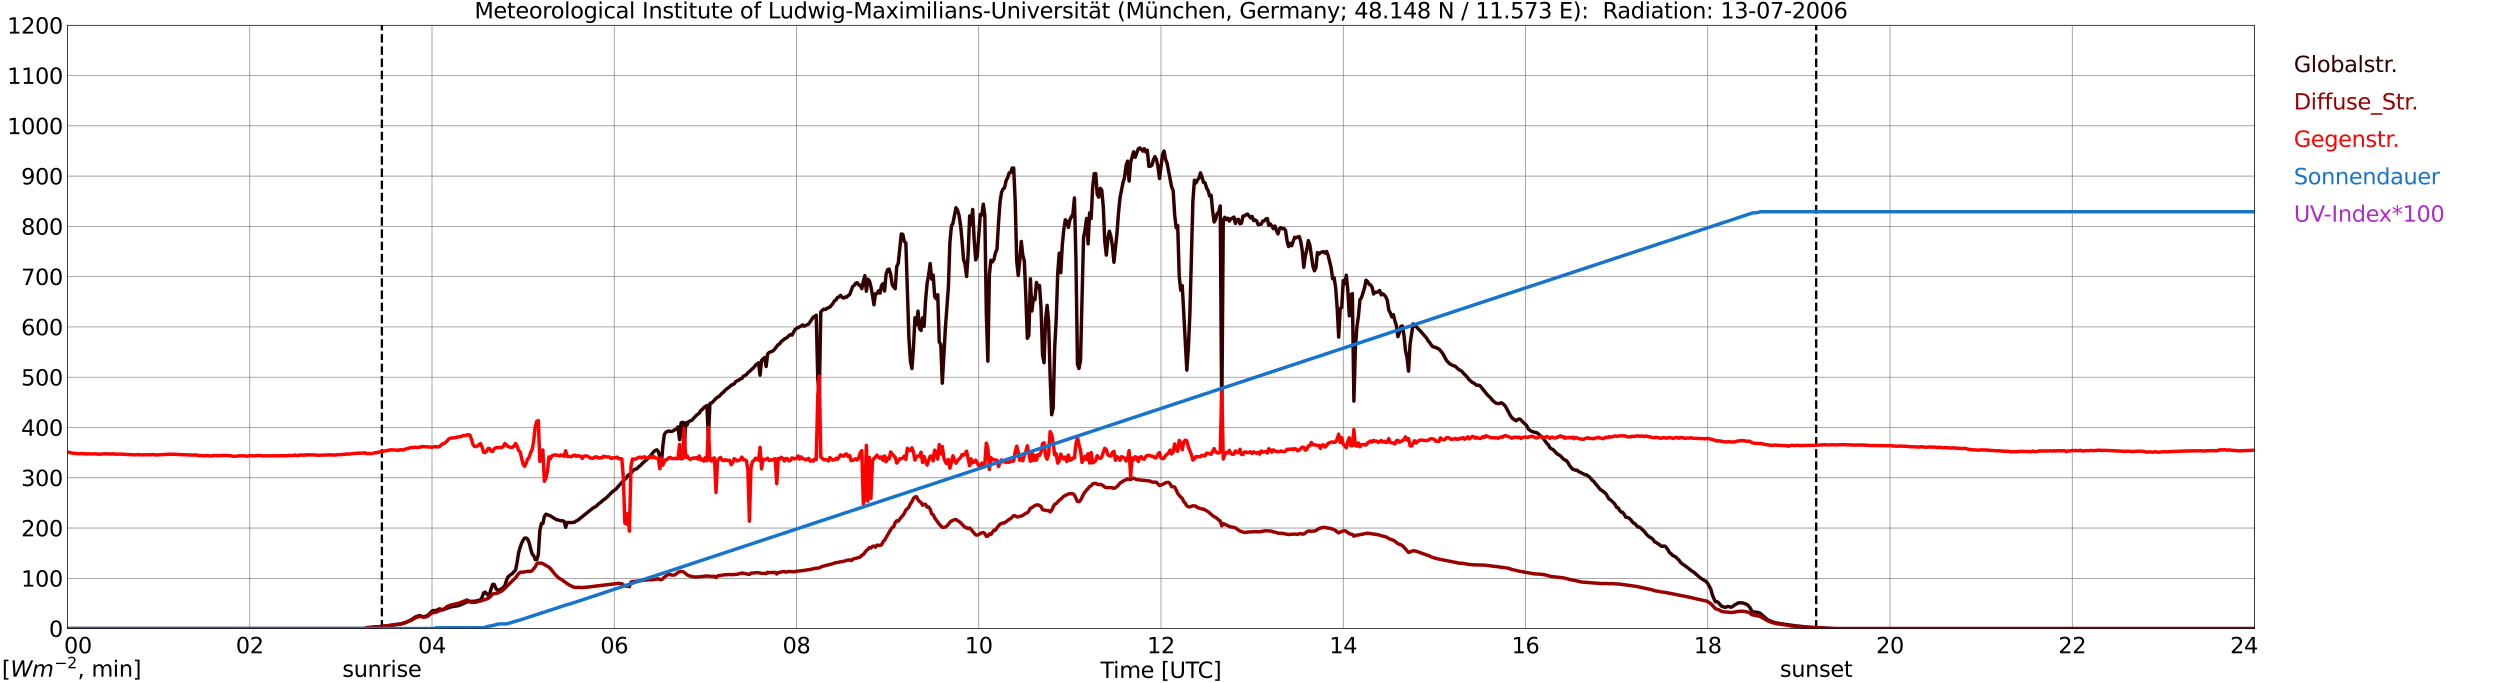 <?xml version="1.0" encoding="utf-8" standalone="no"?>
<!DOCTYPE svg PUBLIC "-//W3C//DTD SVG 1.1//EN"
  "http://www.w3.org/Graphics/SVG/1.1/DTD/svg11.dtd">
<svg xmlns:xlink="http://www.w3.org/1999/xlink" width="1085.4pt" height="296.64pt" viewBox="0 0 1085.4 296.64" xmlns="http://www.w3.org/2000/svg" version="1.1">
 <defs>
  <style type="text/css">*{stroke-linejoin: round; stroke-linecap: butt}</style>
 </defs>
 <g id="figure_1">
  <g id="patch_1">
   <path d="M 0 296.64 
L 1085.4 296.64 
L 1085.4 0 
L 0 0 
z
" style="fill: #ffffff"/>
  </g>
  <g id="axes_1">
   <g id="patch_2">
    <path d="M 29.306 272.909 
L 978.814 272.909 
L 978.814 10.976 
L 29.306 10.976 
z
" style="fill: #ffffff"/>
   </g>
   <g id="patch_3">
    <path d="M 978.814 272.909 
L 978.814 272.909 
L 978.814 10.976 
L 978.814 10.976 
z
" clip-path="url(#paadf44a6cd)" style="fill: #d3d3d3; opacity: 0.25; stroke: #d3d3d3; stroke-linejoin: miter"/>
   </g>
   <g id="matplotlib.axis_1">
    <g id="xtick_1">
     <g id="line2d_1">
      <path d="M 29.306 272.909 
L 29.306 10.976 
" clip-path="url(#paadf44a6cd)" style="fill: none; stroke: #808080; stroke-width: 0.3; stroke-linecap: square"/>
     </g>
     <g id="line2d_2"/>
     <g id="text_1">
      <!--    00 -->
      <g transform="translate(18.733 283.627) scale(0.095 -0.095)">
       <defs>
        <path id="DejaVuSans-20" transform="scale(0.016)"/>
        <path id="DejaVuSans-30" d="M 2034 4250 
Q 1547 4250 1301 3770 
Q 1056 3291 1056 2328 
Q 1056 1369 1301 889 
Q 1547 409 2034 409 
Q 2525 409 2770 889 
Q 3016 1369 3016 2328 
Q 3016 3291 2770 3770 
Q 2525 4250 2034 4250 
z
M 2034 4750 
Q 2819 4750 3233 4129 
Q 3647 3509 3647 2328 
Q 3647 1150 3233 529 
Q 2819 -91 2034 -91 
Q 1250 -91 836 529 
Q 422 1150 422 2328 
Q 422 3509 836 4129 
Q 1250 4750 2034 4750 
z
" transform="scale(0.016)"/>
       </defs>
       <use xlink:href="#DejaVuSans-20"/>
       <use xlink:href="#DejaVuSans-20" transform="translate(31.787 0)"/>
       <use xlink:href="#DejaVuSans-20" transform="translate(63.574 0)"/>
       <use xlink:href="#DejaVuSans-30" transform="translate(95.361 0)"/>
       <use xlink:href="#DejaVuSans-30" transform="translate(158.984 0)"/>
      </g>
     </g>
    </g>
    <g id="xtick_2">
     <g id="line2d_3">
      <path d="M 108.431 272.909 
L 108.431 10.976 
" clip-path="url(#paadf44a6cd)" style="fill: none; stroke: #808080; stroke-width: 0.3; stroke-linecap: square"/>
     </g>
     <g id="line2d_4"/>
     <g id="text_2">
      <!-- 02 -->
      <g transform="translate(102.387 283.627) scale(0.095 -0.095)">
       <defs>
        <path id="DejaVuSans-32" d="M 1228 531 
L 3431 531 
L 3431 0 
L 469 0 
L 469 531 
Q 828 903 1448 1529 
Q 2069 2156 2228 2338 
Q 2531 2678 2651 2914 
Q 2772 3150 2772 3378 
Q 2772 3750 2511 3984 
Q 2250 4219 1831 4219 
Q 1534 4219 1204 4116 
Q 875 4013 500 3803 
L 500 4441 
Q 881 4594 1212 4672 
Q 1544 4750 1819 4750 
Q 2544 4750 2975 4387 
Q 3406 4025 3406 3419 
Q 3406 3131 3298 2873 
Q 3191 2616 2906 2266 
Q 2828 2175 2409 1742 
Q 1991 1309 1228 531 
z
" transform="scale(0.016)"/>
       </defs>
       <use xlink:href="#DejaVuSans-30"/>
       <use xlink:href="#DejaVuSans-32" transform="translate(63.623 0)"/>
      </g>
     </g>
    </g>
    <g id="xtick_3">
     <g id="line2d_5">
      <path d="M 187.557 272.909 
L 187.557 10.976 
" clip-path="url(#paadf44a6cd)" style="fill: none; stroke: #808080; stroke-width: 0.3; stroke-linecap: square"/>
     </g>
     <g id="line2d_6"/>
     <g id="text_3">
      <!-- 04 -->
      <g transform="translate(181.513 283.627) scale(0.095 -0.095)">
       <defs>
        <path id="DejaVuSans-34" d="M 2419 4116 
L 825 1625 
L 2419 1625 
L 2419 4116 
z
M 2253 4666 
L 3047 4666 
L 3047 1625 
L 3713 1625 
L 3713 1100 
L 3047 1100 
L 3047 0 
L 2419 0 
L 2419 1100 
L 313 1100 
L 313 1709 
L 2253 4666 
z
" transform="scale(0.016)"/>
       </defs>
       <use xlink:href="#DejaVuSans-30"/>
       <use xlink:href="#DejaVuSans-34" transform="translate(63.623 0)"/>
      </g>
     </g>
    </g>
    <g id="xtick_4">
     <g id="line2d_7">
      <path d="M 266.683 272.909 
L 266.683 10.976 
" clip-path="url(#paadf44a6cd)" style="fill: none; stroke: #808080; stroke-width: 0.3; stroke-linecap: square"/>
     </g>
     <g id="line2d_8"/>
     <g id="text_4">
      <!-- 06 -->
      <g transform="translate(260.638 283.627) scale(0.095 -0.095)">
       <defs>
        <path id="DejaVuSans-36" d="M 2113 2584 
Q 1688 2584 1439 2293 
Q 1191 2003 1191 1497 
Q 1191 994 1439 701 
Q 1688 409 2113 409 
Q 2538 409 2786 701 
Q 3034 994 3034 1497 
Q 3034 2003 2786 2293 
Q 2538 2584 2113 2584 
z
M 3366 4563 
L 3366 3988 
Q 3128 4100 2886 4159 
Q 2644 4219 2406 4219 
Q 1781 4219 1451 3797 
Q 1122 3375 1075 2522 
Q 1259 2794 1537 2939 
Q 1816 3084 2150 3084 
Q 2853 3084 3261 2657 
Q 3669 2231 3669 1497 
Q 3669 778 3244 343 
Q 2819 -91 2113 -91 
Q 1303 -91 875 529 
Q 447 1150 447 2328 
Q 447 3434 972 4092 
Q 1497 4750 2381 4750 
Q 2619 4750 2861 4703 
Q 3103 4656 3366 4563 
z
" transform="scale(0.016)"/>
       </defs>
       <use xlink:href="#DejaVuSans-30"/>
       <use xlink:href="#DejaVuSans-36" transform="translate(63.623 0)"/>
      </g>
     </g>
    </g>
    <g id="xtick_5">
     <g id="line2d_9">
      <path d="M 345.808 272.909 
L 345.808 10.976 
" clip-path="url(#paadf44a6cd)" style="fill: none; stroke: #808080; stroke-width: 0.3; stroke-linecap: square"/>
     </g>
     <g id="line2d_10"/>
     <g id="text_5">
      <!-- 08 -->
      <g transform="translate(339.764 283.627) scale(0.095 -0.095)">
       <defs>
        <path id="DejaVuSans-38" d="M 2034 2216 
Q 1584 2216 1326 1975 
Q 1069 1734 1069 1313 
Q 1069 891 1326 650 
Q 1584 409 2034 409 
Q 2484 409 2743 651 
Q 3003 894 3003 1313 
Q 3003 1734 2745 1975 
Q 2488 2216 2034 2216 
z
M 1403 2484 
Q 997 2584 770 2862 
Q 544 3141 544 3541 
Q 544 4100 942 4425 
Q 1341 4750 2034 4750 
Q 2731 4750 3128 4425 
Q 3525 4100 3525 3541 
Q 3525 3141 3298 2862 
Q 3072 2584 2669 2484 
Q 3125 2378 3379 2068 
Q 3634 1759 3634 1313 
Q 3634 634 3220 271 
Q 2806 -91 2034 -91 
Q 1263 -91 848 271 
Q 434 634 434 1313 
Q 434 1759 690 2068 
Q 947 2378 1403 2484 
z
M 1172 3481 
Q 1172 3119 1398 2916 
Q 1625 2713 2034 2713 
Q 2441 2713 2670 2916 
Q 2900 3119 2900 3481 
Q 2900 3844 2670 4047 
Q 2441 4250 2034 4250 
Q 1625 4250 1398 4047 
Q 1172 3844 1172 3481 
z
" transform="scale(0.016)"/>
       </defs>
       <use xlink:href="#DejaVuSans-30"/>
       <use xlink:href="#DejaVuSans-38" transform="translate(63.623 0)"/>
      </g>
     </g>
    </g>
    <g id="xtick_6">
     <g id="line2d_11">
      <path d="M 424.934 272.909 
L 424.934 10.976 
" clip-path="url(#paadf44a6cd)" style="fill: none; stroke: #808080; stroke-width: 0.3; stroke-linecap: square"/>
     </g>
     <g id="line2d_12"/>
     <g id="text_6">
      <!-- 10 -->
      <g transform="translate(418.89 283.627) scale(0.095 -0.095)">
       <defs>
        <path id="DejaVuSans-31" d="M 794 531 
L 1825 531 
L 1825 4091 
L 703 3866 
L 703 4441 
L 1819 4666 
L 2450 4666 
L 2450 531 
L 3481 531 
L 3481 0 
L 794 0 
L 794 531 
z
" transform="scale(0.016)"/>
       </defs>
       <use xlink:href="#DejaVuSans-31"/>
       <use xlink:href="#DejaVuSans-30" transform="translate(63.623 0)"/>
      </g>
     </g>
    </g>
    <g id="xtick_7">
     <g id="line2d_13">
      <path d="M 504.06 272.909 
L 504.06 10.976 
" clip-path="url(#paadf44a6cd)" style="fill: none; stroke: #808080; stroke-width: 0.3; stroke-linecap: square"/>
     </g>
     <g id="line2d_14"/>
     <g id="text_7">
      <!-- 12 -->
      <g transform="translate(498.015 283.627) scale(0.095 -0.095)">
       <use xlink:href="#DejaVuSans-31"/>
       <use xlink:href="#DejaVuSans-32" transform="translate(63.623 0)"/>
      </g>
     </g>
    </g>
    <g id="xtick_8">
     <g id="line2d_15">
      <path d="M 583.185 272.909 
L 583.185 10.976 
" clip-path="url(#paadf44a6cd)" style="fill: none; stroke: #808080; stroke-width: 0.3; stroke-linecap: square"/>
     </g>
     <g id="line2d_16"/>
     <g id="text_8">
      <!-- 14 -->
      <g transform="translate(577.141 283.627) scale(0.095 -0.095)">
       <use xlink:href="#DejaVuSans-31"/>
       <use xlink:href="#DejaVuSans-34" transform="translate(63.623 0)"/>
      </g>
     </g>
    </g>
    <g id="xtick_9">
     <g id="line2d_17">
      <path d="M 662.311 272.909 
L 662.311 10.976 
" clip-path="url(#paadf44a6cd)" style="fill: none; stroke: #808080; stroke-width: 0.3; stroke-linecap: square"/>
     </g>
     <g id="line2d_18"/>
     <g id="text_9">
      <!-- 16 -->
      <g transform="translate(656.267 283.627) scale(0.095 -0.095)">
       <use xlink:href="#DejaVuSans-31"/>
       <use xlink:href="#DejaVuSans-36" transform="translate(63.623 0)"/>
      </g>
     </g>
    </g>
    <g id="xtick_10">
     <g id="line2d_19">
      <path d="M 741.437 272.909 
L 741.437 10.976 
" clip-path="url(#paadf44a6cd)" style="fill: none; stroke: #808080; stroke-width: 0.3; stroke-linecap: square"/>
     </g>
     <g id="line2d_20"/>
     <g id="text_10">
      <!-- 18 -->
      <g transform="translate(735.392 283.627) scale(0.095 -0.095)">
       <use xlink:href="#DejaVuSans-31"/>
       <use xlink:href="#DejaVuSans-38" transform="translate(63.623 0)"/>
      </g>
     </g>
    </g>
    <g id="xtick_11">
     <g id="line2d_21">
      <path d="M 820.562 272.909 
L 820.562 10.976 
" clip-path="url(#paadf44a6cd)" style="fill: none; stroke: #808080; stroke-width: 0.3; stroke-linecap: square"/>
     </g>
     <g id="line2d_22"/>
     <g id="text_11">
      <!-- 20 -->
      <g transform="translate(814.518 283.627) scale(0.095 -0.095)">
       <use xlink:href="#DejaVuSans-32"/>
       <use xlink:href="#DejaVuSans-30" transform="translate(63.623 0)"/>
      </g>
     </g>
    </g>
    <g id="xtick_12">
     <g id="line2d_23">
      <path d="M 899.688 272.909 
L 899.688 10.976 
" clip-path="url(#paadf44a6cd)" style="fill: none; stroke: #808080; stroke-width: 0.3; stroke-linecap: square"/>
     </g>
     <g id="line2d_24"/>
     <g id="text_12">
      <!-- 22 -->
      <g transform="translate(893.644 283.627) scale(0.095 -0.095)">
       <use xlink:href="#DejaVuSans-32"/>
       <use xlink:href="#DejaVuSans-32" transform="translate(63.623 0)"/>
      </g>
     </g>
    </g>
    <g id="xtick_13">
     <g id="line2d_25">
      <path d="M 978.814 272.909 
L 978.814 10.976 
" clip-path="url(#paadf44a6cd)" style="fill: none; stroke: #808080; stroke-width: 0.3; stroke-linecap: square"/>
     </g>
     <g id="line2d_26"/>
     <g id="text_13">
      <!-- 24    -->
      <g transform="translate(968.241 283.627) scale(0.095 -0.095)">
       <use xlink:href="#DejaVuSans-32"/>
       <use xlink:href="#DejaVuSans-34" transform="translate(63.623 0)"/>
       <use xlink:href="#DejaVuSans-20" transform="translate(127.246 0)"/>
       <use xlink:href="#DejaVuSans-20" transform="translate(159.033 0)"/>
       <use xlink:href="#DejaVuSans-20" transform="translate(190.82 0)"/>
      </g>
     </g>
    </g>
    <g id="text_14">
     <!-- Time [UTC] -->
     <g transform="translate(477.806 294.322) scale(0.095 -0.095)">
      <defs>
       <path id="DejaVuSans-54" d="M -19 4666 
L 3928 4666 
L 3928 4134 
L 2272 4134 
L 2272 0 
L 1638 0 
L 1638 4134 
L -19 4134 
L -19 4666 
z
" transform="scale(0.016)"/>
       <path id="DejaVuSans-69" d="M 603 3500 
L 1178 3500 
L 1178 0 
L 603 0 
L 603 3500 
z
M 603 4863 
L 1178 4863 
L 1178 4134 
L 603 4134 
L 603 4863 
z
" transform="scale(0.016)"/>
       <path id="DejaVuSans-6d" d="M 3328 2828 
Q 3544 3216 3844 3400 
Q 4144 3584 4550 3584 
Q 5097 3584 5394 3201 
Q 5691 2819 5691 2113 
L 5691 0 
L 5113 0 
L 5113 2094 
Q 5113 2597 4934 2840 
Q 4756 3084 4391 3084 
Q 3944 3084 3684 2787 
Q 3425 2491 3425 1978 
L 3425 0 
L 2847 0 
L 2847 2094 
Q 2847 2600 2669 2842 
Q 2491 3084 2119 3084 
Q 1678 3084 1418 2786 
Q 1159 2488 1159 1978 
L 1159 0 
L 581 0 
L 581 3500 
L 1159 3500 
L 1159 2956 
Q 1356 3278 1631 3431 
Q 1906 3584 2284 3584 
Q 2666 3584 2933 3390 
Q 3200 3197 3328 2828 
z
" transform="scale(0.016)"/>
       <path id="DejaVuSans-65" d="M 3597 1894 
L 3597 1613 
L 953 1613 
Q 991 1019 1311 708 
Q 1631 397 2203 397 
Q 2534 397 2845 478 
Q 3156 559 3463 722 
L 3463 178 
Q 3153 47 2828 -22 
Q 2503 -91 2169 -91 
Q 1331 -91 842 396 
Q 353 884 353 1716 
Q 353 2575 817 3079 
Q 1281 3584 2069 3584 
Q 2775 3584 3186 3129 
Q 3597 2675 3597 1894 
z
M 3022 2063 
Q 3016 2534 2758 2815 
Q 2500 3097 2075 3097 
Q 1594 3097 1305 2825 
Q 1016 2553 972 2059 
L 3022 2063 
z
" transform="scale(0.016)"/>
       <path id="DejaVuSans-5b" d="M 550 4863 
L 1875 4863 
L 1875 4416 
L 1125 4416 
L 1125 -397 
L 1875 -397 
L 1875 -844 
L 550 -844 
L 550 4863 
z
" transform="scale(0.016)"/>
       <path id="DejaVuSans-55" d="M 556 4666 
L 1191 4666 
L 1191 1831 
Q 1191 1081 1462 751 
Q 1734 422 2344 422 
Q 2950 422 3222 751 
Q 3494 1081 3494 1831 
L 3494 4666 
L 4128 4666 
L 4128 1753 
Q 4128 841 3676 375 
Q 3225 -91 2344 -91 
Q 1459 -91 1007 375 
Q 556 841 556 1753 
L 556 4666 
z
" transform="scale(0.016)"/>
       <path id="DejaVuSans-43" d="M 4122 4306 
L 4122 3641 
Q 3803 3938 3442 4084 
Q 3081 4231 2675 4231 
Q 1875 4231 1450 3742 
Q 1025 3253 1025 2328 
Q 1025 1406 1450 917 
Q 1875 428 2675 428 
Q 3081 428 3442 575 
Q 3803 722 4122 1019 
L 4122 359 
Q 3791 134 3420 21 
Q 3050 -91 2638 -91 
Q 1578 -91 968 557 
Q 359 1206 359 2328 
Q 359 3453 968 4101 
Q 1578 4750 2638 4750 
Q 3056 4750 3426 4639 
Q 3797 4528 4122 4306 
z
" transform="scale(0.016)"/>
       <path id="DejaVuSans-5d" d="M 1947 4863 
L 1947 -844 
L 622 -844 
L 622 -397 
L 1369 -397 
L 1369 4416 
L 622 4416 
L 622 4863 
L 1947 4863 
z
" transform="scale(0.016)"/>
      </defs>
      <use xlink:href="#DejaVuSans-54"/>
      <use xlink:href="#DejaVuSans-69" transform="translate(57.959 0)"/>
      <use xlink:href="#DejaVuSans-6d" transform="translate(85.742 0)"/>
      <use xlink:href="#DejaVuSans-65" transform="translate(183.154 0)"/>
      <use xlink:href="#DejaVuSans-20" transform="translate(244.678 0)"/>
      <use xlink:href="#DejaVuSans-5b" transform="translate(276.465 0)"/>
      <use xlink:href="#DejaVuSans-55" transform="translate(315.479 0)"/>
      <use xlink:href="#DejaVuSans-54" transform="translate(388.672 0)"/>
      <use xlink:href="#DejaVuSans-43" transform="translate(443.881 0)"/>
      <use xlink:href="#DejaVuSans-5d" transform="translate(513.705 0)"/>
     </g>
    </g>
   </g>
   <g id="matplotlib.axis_2">
    <g id="ytick_1">
     <g id="line2d_27">
      <path d="M 29.306 272.909 
L 978.814 272.909 
" clip-path="url(#paadf44a6cd)" style="fill: none; stroke: #808080; stroke-width: 0.3; stroke-linecap: square"/>
     </g>
     <g id="line2d_28"/>
     <g id="text_15">
      <!-- 0 -->
      <g transform="translate(21.261 276.518) scale(0.095 -0.095)">
       <use xlink:href="#DejaVuSans-30"/>
      </g>
     </g>
    </g>
    <g id="ytick_2">
     <g id="line2d_29">
      <path d="M 29.306 251.081 
L 978.814 251.081 
" clip-path="url(#paadf44a6cd)" style="fill: none; stroke: #808080; stroke-width: 0.3; stroke-linecap: square"/>
     </g>
     <g id="line2d_30"/>
     <g id="text_16">
      <!-- 100 -->
      <g transform="translate(9.173 254.69) scale(0.095 -0.095)">
       <use xlink:href="#DejaVuSans-31"/>
       <use xlink:href="#DejaVuSans-30" transform="translate(63.623 0)"/>
       <use xlink:href="#DejaVuSans-30" transform="translate(127.246 0)"/>
      </g>
     </g>
    </g>
    <g id="ytick_3">
     <g id="line2d_31">
      <path d="M 29.306 229.253 
L 978.814 229.253 
" clip-path="url(#paadf44a6cd)" style="fill: none; stroke: #808080; stroke-width: 0.3; stroke-linecap: square"/>
     </g>
     <g id="line2d_32"/>
     <g id="text_17">
      <!-- 200 -->
      <g transform="translate(9.173 232.863) scale(0.095 -0.095)">
       <use xlink:href="#DejaVuSans-32"/>
       <use xlink:href="#DejaVuSans-30" transform="translate(63.623 0)"/>
       <use xlink:href="#DejaVuSans-30" transform="translate(127.246 0)"/>
      </g>
     </g>
    </g>
    <g id="ytick_4">
     <g id="line2d_33">
      <path d="M 29.306 207.426 
L 978.814 207.426 
" clip-path="url(#paadf44a6cd)" style="fill: none; stroke: #808080; stroke-width: 0.3; stroke-linecap: square"/>
     </g>
     <g id="line2d_34"/>
     <g id="text_18">
      <!-- 300 -->
      <g transform="translate(9.173 211.035) scale(0.095 -0.095)">
       <defs>
        <path id="DejaVuSans-33" d="M 2597 2516 
Q 3050 2419 3304 2112 
Q 3559 1806 3559 1356 
Q 3559 666 3084 287 
Q 2609 -91 1734 -91 
Q 1441 -91 1130 -33 
Q 819 25 488 141 
L 488 750 
Q 750 597 1062 519 
Q 1375 441 1716 441 
Q 2309 441 2620 675 
Q 2931 909 2931 1356 
Q 2931 1769 2642 2001 
Q 2353 2234 1838 2234 
L 1294 2234 
L 1294 2753 
L 1863 2753 
Q 2328 2753 2575 2939 
Q 2822 3125 2822 3475 
Q 2822 3834 2567 4026 
Q 2313 4219 1838 4219 
Q 1578 4219 1281 4162 
Q 984 4106 628 3988 
L 628 4550 
Q 988 4650 1302 4700 
Q 1616 4750 1894 4750 
Q 2613 4750 3031 4423 
Q 3450 4097 3450 3541 
Q 3450 3153 3228 2886 
Q 3006 2619 2597 2516 
z
" transform="scale(0.016)"/>
       </defs>
       <use xlink:href="#DejaVuSans-33"/>
       <use xlink:href="#DejaVuSans-30" transform="translate(63.623 0)"/>
       <use xlink:href="#DejaVuSans-30" transform="translate(127.246 0)"/>
      </g>
     </g>
    </g>
    <g id="ytick_5">
     <g id="line2d_35">
      <path d="M 29.306 185.598 
L 978.814 185.598 
" clip-path="url(#paadf44a6cd)" style="fill: none; stroke: #808080; stroke-width: 0.3; stroke-linecap: square"/>
     </g>
     <g id="line2d_36"/>
     <g id="text_19">
      <!-- 400 -->
      <g transform="translate(9.173 189.207) scale(0.095 -0.095)">
       <use xlink:href="#DejaVuSans-34"/>
       <use xlink:href="#DejaVuSans-30" transform="translate(63.623 0)"/>
       <use xlink:href="#DejaVuSans-30" transform="translate(127.246 0)"/>
      </g>
     </g>
    </g>
    <g id="ytick_6">
     <g id="line2d_37">
      <path d="M 29.306 163.77 
L 978.814 163.77 
" clip-path="url(#paadf44a6cd)" style="fill: none; stroke: #808080; stroke-width: 0.3; stroke-linecap: square"/>
     </g>
     <g id="line2d_38"/>
     <g id="text_20">
      <!-- 500 -->
      <g transform="translate(9.173 167.379) scale(0.095 -0.095)">
       <defs>
        <path id="DejaVuSans-35" d="M 691 4666 
L 3169 4666 
L 3169 4134 
L 1269 4134 
L 1269 2991 
Q 1406 3038 1543 3061 
Q 1681 3084 1819 3084 
Q 2600 3084 3056 2656 
Q 3513 2228 3513 1497 
Q 3513 744 3044 326 
Q 2575 -91 1722 -91 
Q 1428 -91 1123 -41 
Q 819 9 494 109 
L 494 744 
Q 775 591 1075 516 
Q 1375 441 1709 441 
Q 2250 441 2565 725 
Q 2881 1009 2881 1497 
Q 2881 1984 2565 2268 
Q 2250 2553 1709 2553 
Q 1456 2553 1204 2497 
Q 953 2441 691 2322 
L 691 4666 
z
" transform="scale(0.016)"/>
       </defs>
       <use xlink:href="#DejaVuSans-35"/>
       <use xlink:href="#DejaVuSans-30" transform="translate(63.623 0)"/>
       <use xlink:href="#DejaVuSans-30" transform="translate(127.246 0)"/>
      </g>
     </g>
    </g>
    <g id="ytick_7">
     <g id="line2d_39">
      <path d="M 29.306 141.942 
L 978.814 141.942 
" clip-path="url(#paadf44a6cd)" style="fill: none; stroke: #808080; stroke-width: 0.3; stroke-linecap: square"/>
     </g>
     <g id="line2d_40"/>
     <g id="text_21">
      <!-- 600 -->
      <g transform="translate(9.173 145.551) scale(0.095 -0.095)">
       <use xlink:href="#DejaVuSans-36"/>
       <use xlink:href="#DejaVuSans-30" transform="translate(63.623 0)"/>
       <use xlink:href="#DejaVuSans-30" transform="translate(127.246 0)"/>
      </g>
     </g>
    </g>
    <g id="ytick_8">
     <g id="line2d_41">
      <path d="M 29.306 120.114 
L 978.814 120.114 
" clip-path="url(#paadf44a6cd)" style="fill: none; stroke: #808080; stroke-width: 0.3; stroke-linecap: square"/>
     </g>
     <g id="line2d_42"/>
     <g id="text_22">
      <!-- 700 -->
      <g transform="translate(9.173 123.724) scale(0.095 -0.095)">
       <defs>
        <path id="DejaVuSans-37" d="M 525 4666 
L 3525 4666 
L 3525 4397 
L 1831 0 
L 1172 0 
L 2766 4134 
L 525 4134 
L 525 4666 
z
" transform="scale(0.016)"/>
       </defs>
       <use xlink:href="#DejaVuSans-37"/>
       <use xlink:href="#DejaVuSans-30" transform="translate(63.623 0)"/>
       <use xlink:href="#DejaVuSans-30" transform="translate(127.246 0)"/>
      </g>
     </g>
    </g>
    <g id="ytick_9">
     <g id="line2d_43">
      <path d="M 29.306 98.287 
L 978.814 98.287 
" clip-path="url(#paadf44a6cd)" style="fill: none; stroke: #808080; stroke-width: 0.3; stroke-linecap: square"/>
     </g>
     <g id="line2d_44"/>
     <g id="text_23">
      <!-- 800 -->
      <g transform="translate(9.173 101.896) scale(0.095 -0.095)">
       <use xlink:href="#DejaVuSans-38"/>
       <use xlink:href="#DejaVuSans-30" transform="translate(63.623 0)"/>
       <use xlink:href="#DejaVuSans-30" transform="translate(127.246 0)"/>
      </g>
     </g>
    </g>
    <g id="ytick_10">
     <g id="line2d_45">
      <path d="M 29.306 76.459 
L 978.814 76.459 
" clip-path="url(#paadf44a6cd)" style="fill: none; stroke: #808080; stroke-width: 0.3; stroke-linecap: square"/>
     </g>
     <g id="line2d_46"/>
     <g id="text_24">
      <!-- 900 -->
      <g transform="translate(9.173 80.068) scale(0.095 -0.095)">
       <defs>
        <path id="DejaVuSans-39" d="M 703 97 
L 703 672 
Q 941 559 1184 500 
Q 1428 441 1663 441 
Q 2288 441 2617 861 
Q 2947 1281 2994 2138 
Q 2813 1869 2534 1725 
Q 2256 1581 1919 1581 
Q 1219 1581 811 2004 
Q 403 2428 403 3163 
Q 403 3881 828 4315 
Q 1253 4750 1959 4750 
Q 2769 4750 3195 4129 
Q 3622 3509 3622 2328 
Q 3622 1225 3098 567 
Q 2575 -91 1691 -91 
Q 1453 -91 1209 -44 
Q 966 3 703 97 
z
M 1959 2075 
Q 2384 2075 2632 2365 
Q 2881 2656 2881 3163 
Q 2881 3666 2632 3958 
Q 2384 4250 1959 4250 
Q 1534 4250 1286 3958 
Q 1038 3666 1038 3163 
Q 1038 2656 1286 2365 
Q 1534 2075 1959 2075 
z
" transform="scale(0.016)"/>
       </defs>
       <use xlink:href="#DejaVuSans-39"/>
       <use xlink:href="#DejaVuSans-30" transform="translate(63.623 0)"/>
       <use xlink:href="#DejaVuSans-30" transform="translate(127.246 0)"/>
      </g>
     </g>
    </g>
    <g id="ytick_11">
     <g id="line2d_47">
      <path d="M 29.306 54.631 
L 978.814 54.631 
" clip-path="url(#paadf44a6cd)" style="fill: none; stroke: #808080; stroke-width: 0.3; stroke-linecap: square"/>
     </g>
     <g id="line2d_48"/>
     <g id="text_25">
      <!-- 1000 -->
      <g transform="translate(3.128 58.24) scale(0.095 -0.095)">
       <use xlink:href="#DejaVuSans-31"/>
       <use xlink:href="#DejaVuSans-30" transform="translate(63.623 0)"/>
       <use xlink:href="#DejaVuSans-30" transform="translate(127.246 0)"/>
       <use xlink:href="#DejaVuSans-30" transform="translate(190.869 0)"/>
      </g>
     </g>
    </g>
    <g id="ytick_12">
     <g id="line2d_49">
      <path d="M 29.306 32.803 
L 978.814 32.803 
" clip-path="url(#paadf44a6cd)" style="fill: none; stroke: #808080; stroke-width: 0.3; stroke-linecap: square"/>
     </g>
     <g id="line2d_50"/>
     <g id="text_26">
      <!-- 1100 -->
      <g transform="translate(3.128 36.413) scale(0.095 -0.095)">
       <use xlink:href="#DejaVuSans-31"/>
       <use xlink:href="#DejaVuSans-31" transform="translate(63.623 0)"/>
       <use xlink:href="#DejaVuSans-30" transform="translate(127.246 0)"/>
       <use xlink:href="#DejaVuSans-30" transform="translate(190.869 0)"/>
      </g>
     </g>
    </g>
    <g id="ytick_13">
     <g id="line2d_51">
      <path d="M 29.306 10.976 
L 978.814 10.976 
" clip-path="url(#paadf44a6cd)" style="fill: none; stroke: #808080; stroke-width: 0.3; stroke-linecap: square"/>
     </g>
     <g id="line2d_52"/>
     <g id="text_27">
      <!-- 1200 -->
      <g transform="translate(3.128 14.585) scale(0.095 -0.095)">
       <use xlink:href="#DejaVuSans-31"/>
       <use xlink:href="#DejaVuSans-32" transform="translate(63.623 0)"/>
       <use xlink:href="#DejaVuSans-30" transform="translate(127.246 0)"/>
       <use xlink:href="#DejaVuSans-30" transform="translate(190.869 0)"/>
      </g>
     </g>
    </g>
   </g>
   <g id="line2d_53">
    <path d="M 165.798 272.909 
L 165.798 10.976 
" clip-path="url(#paadf44a6cd)" style="fill: none; stroke-dasharray: 3.7,1.6; stroke-dashoffset: 0; stroke: #000000"/>
   </g>
   <g id="line2d_54">
    <path d="M 788.517 272.909 
L 788.517 10.976 
" clip-path="url(#paadf44a6cd)" style="fill: none; stroke-dasharray: 3.7,1.6; stroke-dashoffset: 0; stroke: #000000"/>
   </g>
   <g id="line2d_55">
    <path d="M 29.306 272.909 
L 158.544 272.909 
L 159.204 272.562 
L 160.523 272.52 
L 163.819 272.154 
L 165.138 272.071 
L 173.71 270.966 
L 175.688 270.434 
L 178.326 269.246 
L 180.304 267.893 
L 181.623 267.402 
L 182.282 267.238 
L 183.601 267.812 
L 184.92 267.526 
L 185.579 267.238 
L 186.238 266.705 
L 187.557 265.313 
L 188.217 265.068 
L 189.535 265.068 
L 190.195 264.616 
L 190.854 264.33 
L 192.173 264.782 
L 195.47 263.593 
L 196.788 263.307 
L 198.767 263.021 
L 200.085 262.53 
L 201.404 261.956 
L 202.723 261.342 
L 204.042 261.096 
L 206.02 261.054 
L 207.998 260.604 
L 208.657 260.358 
L 209.317 259.293 
L 209.976 257.45 
L 210.635 257.081 
L 211.954 258.474 
L 212.614 257.739 
L 213.273 255.361 
L 213.932 253.683 
L 214.592 253.766 
L 215.251 255.361 
L 215.91 256.221 
L 216.57 256.182 
L 217.889 255.608 
L 218.548 254.993 
L 219.207 254.174 
L 219.867 252.085 
L 220.526 250.49 
L 221.845 249.383 
L 222.504 248.975 
L 223.164 248.154 
L 223.823 247.541 
L 224.482 244.306 
L 225.142 240.045 
L 225.801 237.712 
L 226.461 235.869 
L 227.12 234.477 
L 227.779 233.617 
L 228.439 233.575 
L 229.098 234.066 
L 229.757 235.664 
L 230.417 238.366 
L 231.076 240.578 
L 231.736 241.274 
L 232.395 242.955 
L 233.054 242.994 
L 233.714 240.824 
L 234.373 230.34 
L 235.033 227.311 
L 235.692 227.311 
L 236.351 224.198 
L 237.011 223.255 
L 238.989 223.993 
L 240.308 224.853 
L 241.626 225.63 
L 242.945 225.918 
L 243.604 226.121 
L 244.264 226.121 
L 244.923 226.326 
L 245.583 228.948 
L 246.242 226.817 
L 248.22 226.9 
L 249.539 226.654 
L 250.198 226.162 
L 250.858 225.877 
L 257.451 220.553 
L 258.77 219.856 
L 260.089 218.547 
L 260.748 218.178 
L 261.408 217.521 
L 263.386 216.006 
L 266.023 213.345 
L 267.342 212.444 
L 269.32 210.15 
L 271.958 207.447 
L 272.617 206.424 
L 273.277 205.974 
L 273.936 205.358 
L 275.255 203.927 
L 276.573 203.475 
L 277.233 202.698 
L 277.892 202.246 
L 279.211 200.895 
L 280.53 199.79 
L 281.849 198.398 
L 282.508 197.823 
L 283.827 196.062 
L 284.486 195.571 
L 285.145 195.285 
L 285.805 196.062 
L 286.464 198.273 
L 287.124 201.796 
L 287.783 193.523 
L 288.442 188.61 
L 289.102 187.709 
L 289.761 187.298 
L 290.42 187.095 
L 291.08 187.34 
L 291.739 187.259 
L 293.717 186.235 
L 294.377 185.334 
L 295.036 190.902 
L 295.696 183.614 
L 296.355 183.325 
L 297.014 196.103 
L 297.674 183.491 
L 298.333 184.474 
L 298.992 182.998 
L 300.311 182.507 
L 302.289 180.379 
L 303.608 179.314 
L 304.267 178.207 
L 304.927 177.757 
L 305.586 176.939 
L 306.905 176.079 
L 307.564 189.961 
L 308.224 175.177 
L 308.883 174.972 
L 309.543 174.398 
L 310.861 172.966 
L 311.521 172.433 
L 312.18 172.106 
L 313.499 170.713 
L 314.158 170.222 
L 314.818 169.402 
L 316.796 167.887 
L 317.455 167.232 
L 318.114 166.987 
L 318.774 166.619 
L 319.433 165.676 
L 320.093 165.267 
L 320.752 165.062 
L 321.411 164.488 
L 322.071 164.366 
L 322.73 163.342 
L 324.049 162.687 
L 324.708 161.786 
L 325.368 161.295 
L 326.686 160.066 
L 327.346 159.492 
L 328.005 158.551 
L 329.324 157.527 
L 329.983 162.89 
L 330.643 156.462 
L 331.961 155.192 
L 332.621 159.123 
L 333.28 153.718 
L 333.94 153.022 
L 335.258 152.531 
L 335.918 152.079 
L 337.896 149.582 
L 338.555 149.255 
L 339.215 148.231 
L 339.874 147.82 
L 340.533 147.166 
L 341.193 146.88 
L 341.852 146.386 
L 342.512 145.732 
L 343.171 145.24 
L 343.83 145.487 
L 345.149 143.11 
L 345.808 142.58 
L 347.787 141.595 
L 348.446 141.063 
L 349.105 141.637 
L 351.083 140.694 
L 353.062 137.747 
L 353.721 137.378 
L 354.38 136.845 
L 355.04 164.324 
L 355.699 172.065 
L 356.359 135.453 
L 357.018 134.715 
L 357.677 134.224 
L 358.337 134.388 
L 358.996 133.897 
L 360.315 133.283 
L 361.634 131.766 
L 362.293 130.579 
L 362.952 130.21 
L 363.612 129.147 
L 364.271 128.9 
L 364.93 128.204 
L 365.59 129.064 
L 366.249 129.433 
L 366.909 128.942 
L 367.568 129.022 
L 368.227 128.326 
L 368.887 127.918 
L 370.206 124.395 
L 370.865 123.904 
L 371.524 122.963 
L 372.184 122.716 
L 372.843 123.74 
L 373.502 123.823 
L 374.162 125.338 
L 374.821 122.225 
L 375.481 119.687 
L 376.14 126.442 
L 376.799 121.243 
L 377.459 121.939 
L 378.118 124.436 
L 378.777 128.04 
L 379.437 132.34 
L 380.096 127.508 
L 380.756 127.466 
L 381.415 126.239 
L 382.074 127.263 
L 382.734 123.945 
L 383.393 123.127 
L 384.053 126.362 
L 384.712 118.99 
L 385.371 117.065 
L 386.031 116.818 
L 386.69 119.154 
L 387.349 123.535 
L 388.009 124.6 
L 388.668 125.338 
L 389.328 115.714 
L 389.987 114.28 
L 391.306 101.585 
L 391.965 101.749 
L 392.624 104.903 
L 393.284 105.475 
L 394.603 146.592 
L 395.262 156.667 
L 395.921 160.024 
L 396.581 151.138 
L 397.24 137.95 
L 397.899 141.063 
L 398.559 135.084 
L 399.218 142.619 
L 399.878 143.479 
L 400.537 137.991 
L 401.196 141.72 
L 401.856 130.334 
L 402.515 123.002 
L 403.175 119.318 
L 403.834 114.402 
L 404.493 121.202 
L 405.153 119.44 
L 405.812 128.859 
L 406.471 129.76 
L 407.131 127.959 
L 407.79 148.517 
L 408.45 149.46 
L 409.109 166.372 
L 410.428 142.743 
L 411.746 124.683 
L 412.406 105.272 
L 413.065 98.186 
L 413.725 96.916 
L 415.043 90.16 
L 415.703 91.223 
L 416.362 93.434 
L 417.022 97.654 
L 417.681 104.492 
L 418.34 112.724 
L 419 114.854 
L 419.659 120.056 
L 420.318 110.432 
L 420.978 93.723 
L 421.637 97.654 
L 422.297 90.937 
L 422.956 104.287 
L 423.615 112.848 
L 424.275 111.25 
L 425.593 93.148 
L 426.253 93.395 
L 426.912 88.643 
L 427.572 93.354 
L 428.231 136.477 
L 428.89 156.789 
L 429.55 119.276 
L 430.209 112.97 
L 430.869 113.708 
L 431.528 112.682 
L 432.187 109.694 
L 432.847 108.301 
L 433.506 96.835 
L 434.165 87.908 
L 434.825 83.483 
L 435.484 82.091 
L 436.144 81.519 
L 436.803 78.406 
L 437.462 77.219 
L 438.122 75.088 
L 438.781 74.966 
L 439.44 72.96 
L 440.1 72.96 
L 440.759 87.456 
L 441.419 113.339 
L 442.078 119.604 
L 442.737 113.092 
L 443.397 104.82 
L 444.056 110.759 
L 444.716 113.256 
L 445.375 128.656 
L 446.034 146.88 
L 446.694 145.609 
L 447.353 121.038 
L 448.012 135.042 
L 448.672 129.391 
L 449.331 130.129 
L 449.991 122.636 
L 450.65 124.886 
L 451.309 123.945 
L 451.969 133.405 
L 452.628 154.004 
L 453.287 157.486 
L 453.947 138.565 
L 454.606 132.587 
L 455.266 139.67 
L 455.925 163.587 
L 456.584 180.051 
L 457.244 177.183 
L 457.903 150.85 
L 458.563 138.607 
L 459.222 118.58 
L 459.881 109.899 
L 460.541 118.416 
L 461.2 106.376 
L 461.859 99.618 
L 462.519 95.401 
L 463.178 96.139 
L 463.838 98.719 
L 464.497 95.443 
L 465.816 92.863 
L 466.475 85.941 
L 467.134 112.887 
L 467.794 158.182 
L 468.453 159.983 
L 469.113 156.338 
L 470.431 103.183 
L 471.091 99.784 
L 471.75 94.827 
L 472.409 105.885 
L 473.069 92.411 
L 473.728 94.868 
L 474.388 81.355 
L 475.047 75.416 
L 475.706 75.335 
L 476.366 84.426 
L 477.025 85.614 
L 477.685 81.763 
L 478.344 82.584 
L 479.003 89.831 
L 479.663 104.944 
L 480.322 110.759 
L 480.981 103.632 
L 481.641 100.397 
L 482.3 102.609 
L 482.96 106.704 
L 483.619 113.872 
L 484.938 101.463 
L 485.597 92.535 
L 486.256 85.941 
L 487.575 79.183 
L 488.235 77.096 
L 488.894 71.853 
L 489.553 69.97 
L 490.213 78.611 
L 490.872 70.461 
L 492.191 65.875 
L 492.85 68.291 
L 494.169 64.687 
L 494.828 64.196 
L 495.488 64.809 
L 496.147 65.628 
L 496.807 64.563 
L 497.466 65.997 
L 498.125 65.22 
L 498.785 72.222 
L 499.444 72.181 
L 500.103 71.773 
L 500.763 69.315 
L 501.422 68.003 
L 502.082 69.273 
L 502.741 72.386 
L 503.4 77.505 
L 504.719 67.143 
L 505.379 65.587 
L 506.038 69.192 
L 506.697 70.83 
L 508.675 81.191 
L 509.335 82.706 
L 509.994 93.271 
L 510.654 98.924 
L 511.313 97.981 
L 511.972 119.931 
L 512.632 125.993 
L 513.291 124.026 
L 515.269 160.679 
L 515.929 151.261 
L 516.588 136.518 
L 517.907 87.211 
L 518.566 78.242 
L 519.226 79.43 
L 519.885 78.159 
L 520.544 77.341 
L 521.204 75.047 
L 521.863 76.85 
L 522.522 79.183 
L 523.182 79.347 
L 523.841 81.599 
L 524.501 82.706 
L 525.16 85.081 
L 525.819 84.754 
L 526.479 91.592 
L 527.138 96.383 
L 527.797 95.196 
L 528.457 92.616 
L 529.116 92.125 
L 529.776 89.422 
L 530.435 182.834 
L 531.094 95.565 
L 531.754 94.336 
L 532.413 95.401 
L 533.073 94.746 
L 533.732 95.975 
L 534.391 94.951 
L 535.051 94.746 
L 535.71 94.255 
L 536.369 96.999 
L 537.029 95.36 
L 537.688 95.237 
L 538.348 97.163 
L 539.007 96.874 
L 539.666 93.803 
L 540.326 93.764 
L 540.985 93.19 
L 541.644 92.943 
L 542.963 94.624 
L 543.623 93.967 
L 544.282 95.77 
L 544.941 95.484 
L 545.601 95.934 
L 546.26 97.571 
L 547.579 97.285 
L 548.238 95.975 
L 548.898 95.892 
L 549.557 95.074 
L 550.216 94.868 
L 550.876 97.859 
L 551.535 97.243 
L 552.195 98.145 
L 552.854 99.291 
L 553.513 98.145 
L 554.173 100.07 
L 554.832 101.543 
L 555.491 99.332 
L 556.151 98.8 
L 556.81 99.332 
L 557.47 99.21 
L 558.129 100.07 
L 558.788 104.534 
L 559.448 107.031 
L 560.107 105.638 
L 560.766 106.704 
L 562.085 103.019 
L 562.745 103.263 
L 563.404 102.895 
L 564.063 102.692 
L 564.723 104.778 
L 565.382 108.712 
L 566.042 116.041 
L 566.701 111.209 
L 567.36 108.384 
L 568.02 104.451 
L 568.679 106.376 
L 569.998 115.467 
L 570.657 117.556 
L 571.317 116.369 
L 571.976 109.652 
L 572.635 110.307 
L 573.295 109.652 
L 574.613 109.242 
L 575.273 109.899 
L 575.932 109.161 
L 576.592 110.84 
L 577.91 116.205 
L 578.57 121.038 
L 579.229 120.627 
L 579.889 124.928 
L 580.548 133.733 
L 581.207 146.347 
L 581.867 133.938 
L 582.526 133.486 
L 583.185 121.815 
L 583.845 123.166 
L 584.504 119.481 
L 585.164 125.951 
L 585.823 137.131 
L 586.482 127.999 
L 587.142 127.466 
L 587.801 174.153 
L 588.46 151.014 
L 589.12 141.923 
L 589.779 137.256 
L 590.439 130.088 
L 591.098 129.269 
L 592.417 125.01 
L 593.076 121.651 
L 593.736 122.225 
L 594.395 123.413 
L 595.054 123.659 
L 595.714 124.722 
L 596.373 127.632 
L 597.032 126.853 
L 597.692 126.936 
L 598.351 126.648 
L 599.011 126.115 
L 599.67 128.04 
L 600.329 127.549 
L 600.989 128.04 
L 601.648 128.9 
L 602.307 130.334 
L 602.967 134.676 
L 603.626 135.863 
L 604.286 137.623 
L 604.945 136.599 
L 605.604 139.303 
L 606.264 141.351 
L 606.923 146.142 
L 607.582 144.339 
L 608.242 141.678 
L 608.901 141.554 
L 609.561 145.773 
L 610.22 152.284 
L 610.879 155.233 
L 611.539 161.131 
L 612.198 149.335 
L 613.517 140.613 
L 614.176 141.678 
L 614.836 141.72 
L 615.495 142.538 
L 616.814 143.848 
L 619.451 146.919 
L 620.111 148.067 
L 620.77 148.803 
L 621.429 149.826 
L 622.089 150.483 
L 622.748 150.769 
L 623.408 150.811 
L 624.067 151.261 
L 624.726 151.507 
L 626.045 153.022 
L 626.705 154.046 
L 628.023 156.504 
L 629.342 157.894 
L 630.661 158.673 
L 631.32 158.795 
L 631.98 159.164 
L 633.298 160.393 
L 634.617 161.131 
L 635.276 161.95 
L 636.595 163.259 
L 637.914 164.898 
L 639.233 166.044 
L 639.892 166.372 
L 641.211 167.315 
L 641.87 167.232 
L 642.53 167.437 
L 645.827 171.49 
L 647.145 172.719 
L 647.805 173.621 
L 649.123 174.808 
L 649.783 175.136 
L 650.442 175.219 
L 651.102 175.177 
L 651.761 174.85 
L 652.42 175.219 
L 653.08 175.791 
L 653.739 176.651 
L 655.717 180.379 
L 656.377 181.361 
L 657.695 182.385 
L 658.355 182.671 
L 659.014 182.057 
L 659.674 181.935 
L 660.333 182.262 
L 661.652 183.736 
L 662.311 184.186 
L 662.97 185.087 
L 663.63 186.357 
L 664.949 187.298 
L 665.608 187.423 
L 666.267 187.789 
L 666.927 187.709 
L 667.586 188.119 
L 669.564 189.878 
L 670.224 190.616 
L 671.542 192.458 
L 672.202 193.074 
L 672.861 194.261 
L 673.521 194.916 
L 674.18 195.08 
L 676.158 197.169 
L 676.817 197.455 
L 677.477 197.906 
L 678.796 199.338 
L 680.114 200.035 
L 680.774 200.895 
L 681.433 202.082 
L 682.752 203.721 
L 683.411 203.844 
L 684.071 204.171 
L 684.73 204.13 
L 685.389 204.787 
L 686.049 204.99 
L 686.708 205.4 
L 687.368 205.647 
L 688.027 206.138 
L 688.686 206.138 
L 690.005 206.998 
L 691.324 208.554 
L 691.983 209.045 
L 692.643 209.986 
L 693.302 210.682 
L 694.621 212.363 
L 696.599 213.795 
L 697.258 214.45 
L 698.577 216.663 
L 699.236 217.03 
L 700.555 218.259 
L 701.215 219.077 
L 701.874 220.267 
L 702.533 220.511 
L 703.193 221.576 
L 703.852 222.354 
L 704.511 222.436 
L 705.171 223.377 
L 705.83 224.525 
L 707.149 224.853 
L 707.808 225.427 
L 709.127 227.064 
L 709.786 227.311 
L 711.105 228.825 
L 711.765 228.784 
L 713.743 230.585 
L 715.062 232.224 
L 716.38 233.331 
L 717.04 233.617 
L 717.699 234.23 
L 718.358 235.254 
L 719.018 235.459 
L 719.677 235.992 
L 720.337 236.36 
L 720.996 236.974 
L 721.655 237.22 
L 722.315 237.057 
L 722.974 237.179 
L 723.633 237.958 
L 724.952 240.006 
L 725.612 240.497 
L 726.271 241.235 
L 726.93 241.479 
L 727.59 241.848 
L 728.249 242.586 
L 728.909 243.118 
L 729.568 244.101 
L 730.227 244.714 
L 732.205 246.065 
L 734.184 247.663 
L 735.502 248.523 
L 738.14 250.858 
L 740.118 252.085 
L 740.777 252.495 
L 741.437 253.355 
L 742.756 255.772 
L 743.415 258.23 
L 744.734 261.301 
L 745.393 261.176 
L 746.052 261.628 
L 747.371 263.143 
L 748.69 263.634 
L 749.349 263.593 
L 750.009 263.307 
L 750.668 263.348 
L 751.327 263.634 
L 751.987 263.47 
L 753.306 262.488 
L 753.965 262.202 
L 754.624 261.75 
L 756.602 261.75 
L 757.921 262.202 
L 758.581 262.53 
L 759.24 263.143 
L 759.899 264.003 
L 760.559 265.354 
L 761.218 265.642 
L 763.196 265.887 
L 763.856 266.092 
L 764.515 266.502 
L 767.153 268.836 
L 767.812 269.285 
L 769.79 270.065 
L 771.109 270.434 
L 774.406 270.966 
L 779.021 271.621 
L 780.34 271.826 
L 781 271.826 
L 782.318 271.99 
L 785.615 272.317 
L 786.934 272.398 
L 796.825 272.909 
L 978.154 272.909 
L 978.154 272.909 
" clip-path="url(#paadf44a6cd)" style="fill: none; stroke: #330000; stroke-width: 1.5; stroke-linecap: square"/>
   </g>
   <g id="line2d_56">
    <path d="M 29.306 272.909 
L 158.544 272.909 
L 159.204 272.47 
L 164.479 272.051 
L 167.116 271.798 
L 169.094 271.588 
L 171.732 271.169 
L 174.37 270.833 
L 177.007 269.91 
L 178.326 269.364 
L 180.963 267.978 
L 182.282 267.642 
L 184.26 267.978 
L 185.579 267.642 
L 186.898 266.594 
L 187.557 266.09 
L 188.876 265.837 
L 189.535 265.754 
L 190.854 265.081 
L 192.832 264.411 
L 194.151 263.32 
L 195.47 262.731 
L 198.107 262.143 
L 199.426 261.807 
L 202.723 260.465 
L 203.382 260.801 
L 204.042 261.303 
L 204.701 261.515 
L 206.02 261.515 
L 206.679 261.43 
L 207.998 261.01 
L 208.657 260.925 
L 209.976 260.506 
L 211.295 260.046 
L 211.954 259.751 
L 212.614 259.288 
L 213.932 257.946 
L 214.592 257.651 
L 215.251 257.695 
L 215.91 257.527 
L 217.889 256.603 
L 219.207 255.385 
L 223.823 250.852 
L 225.142 249.047 
L 225.801 248.501 
L 226.461 248.374 
L 227.12 248.418 
L 228.439 248.165 
L 229.098 248.04 
L 230.417 248.04 
L 231.076 247.704 
L 232.395 246.109 
L 233.054 244.766 
L 233.714 244.43 
L 234.373 244.513 
L 235.033 244.472 
L 235.692 244.723 
L 238.329 246.277 
L 238.989 246.864 
L 240.967 249.341 
L 241.626 250.055 
L 242.945 251.188 
L 243.604 251.48 
L 244.923 252.447 
L 246.901 253.831 
L 248.88 254.84 
L 249.539 255.008 
L 252.176 255.049 
L 252.836 255.134 
L 253.495 254.966 
L 254.155 255.008 
L 268.661 253.244 
L 269.32 253.412 
L 269.98 253.412 
L 270.639 254.043 
L 271.298 254.167 
L 271.958 254.462 
L 273.277 254.713 
L 273.936 252.74 
L 274.595 252.489 
L 276.573 252.362 
L 277.233 252.194 
L 277.892 252.194 
L 278.552 251.985 
L 279.87 251.817 
L 280.53 251.86 
L 281.849 251.692 
L 283.167 251.734 
L 283.827 251.566 
L 284.486 251.566 
L 285.805 251.229 
L 286.464 251.649 
L 287.124 251.692 
L 287.783 251.271 
L 288.442 250.557 
L 289.761 249.592 
L 290.42 249.424 
L 291.08 249.466 
L 291.739 249.678 
L 292.399 249.719 
L 293.058 249.551 
L 294.377 248.501 
L 295.036 248.25 
L 295.696 248.123 
L 296.355 248.123 
L 297.014 248.501 
L 298.333 249.551 
L 298.992 249.929 
L 300.311 250.306 
L 301.63 250.516 
L 303.608 250.433 
L 306.905 250.055 
L 308.883 250.265 
L 310.202 250.223 
L 310.861 250.769 
L 311.521 250.055 
L 312.839 249.843 
L 314.158 249.592 
L 315.477 249.509 
L 316.796 249.424 
L 317.455 249.509 
L 320.093 249.341 
L 320.752 249.088 
L 321.411 249.047 
L 322.071 248.752 
L 325.368 249.424 
L 326.027 248.837 
L 326.686 248.752 
L 327.346 248.796 
L 328.005 248.628 
L 329.324 248.628 
L 330.643 248.964 
L 331.961 248.92 
L 332.621 249.047 
L 333.28 248.418 
L 333.94 248.711 
L 334.599 248.542 
L 336.577 248.542 
L 337.236 249.215 
L 337.896 248.542 
L 338.555 248.501 
L 339.215 248.291 
L 340.533 248.123 
L 341.193 248.418 
L 341.852 248.206 
L 343.171 248.123 
L 344.49 248.25 
L 345.149 248.206 
L 345.808 247.997 
L 347.787 247.829 
L 349.765 247.536 
L 351.743 247.242 
L 354.38 246.654 
L 355.04 246.696 
L 355.699 246.528 
L 357.018 245.899 
L 361.634 244.723 
L 362.293 244.43 
L 366.909 243.548 
L 367.568 243.295 
L 368.887 243.086 
L 369.546 243.422 
L 370.206 242.835 
L 370.865 242.54 
L 371.524 242.457 
L 372.184 242.204 
L 372.843 242.079 
L 373.502 241.785 
L 374.162 241.071 
L 374.821 240.735 
L 376.14 239.056 
L 376.799 238.51 
L 377.459 237.755 
L 378.118 237.923 
L 378.777 237.209 
L 379.437 237.083 
L 380.096 237.587 
L 380.756 236.664 
L 382.074 236.79 
L 382.734 236.537 
L 383.393 235.195 
L 384.053 234.523 
L 386.69 229.947 
L 387.349 229.024 
L 388.009 228.729 
L 388.668 226.841 
L 389.328 226.086 
L 389.987 226.254 
L 391.306 224.49 
L 391.965 223.862 
L 392.624 222.812 
L 393.284 221.384 
L 393.943 220.922 
L 394.603 220.166 
L 395.262 218.697 
L 395.921 217.816 
L 396.581 216.39 
L 397.24 215.759 
L 397.899 215.633 
L 398.559 216.977 
L 399.218 217.733 
L 399.878 218.152 
L 400.537 219.37 
L 401.196 218.907 
L 401.856 218.992 
L 402.515 220.21 
L 403.175 220.083 
L 403.834 221.007 
L 404.493 223.063 
L 405.153 223.441 
L 405.812 224.827 
L 407.79 227.597 
L 409.109 228.941 
L 409.768 228.941 
L 410.428 228.815 
L 411.087 228.352 
L 411.746 227.638 
L 412.406 226.758 
L 413.065 226.213 
L 414.384 225.623 
L 415.043 225.54 
L 415.703 226.086 
L 416.362 226.337 
L 417.681 227.597 
L 419 229.024 
L 419.659 229.107 
L 420.318 229.528 
L 420.978 229.234 
L 421.637 229.864 
L 422.297 230.744 
L 423.615 232.215 
L 424.275 232.34 
L 424.934 232.089 
L 425.593 231.584 
L 426.253 231.333 
L 426.912 231.207 
L 427.572 231.626 
L 428.231 232.844 
L 428.89 232.761 
L 429.55 231.794 
L 430.209 232.047 
L 431.528 230.157 
L 432.187 230.198 
L 432.847 229.107 
L 434.165 227.555 
L 434.825 227.219 
L 436.144 226.968 
L 437.462 226.001 
L 438.122 225.499 
L 438.781 225.163 
L 440.1 223.903 
L 440.759 223.903 
L 441.419 224.408 
L 442.078 224.408 
L 442.737 224.154 
L 443.397 224.03 
L 444.056 223.777 
L 445.375 222.812 
L 446.034 222.644 
L 446.694 221.847 
L 447.353 220.629 
L 448.012 220.42 
L 448.672 219.874 
L 449.991 219.202 
L 450.65 219.202 
L 451.309 219.453 
L 451.969 219.874 
L 452.628 221.301 
L 453.947 221.552 
L 454.606 221.679 
L 455.266 221.635 
L 455.925 222.266 
L 456.584 221.594 
L 457.244 220.125 
L 457.903 218.951 
L 458.563 218.614 
L 459.881 217.228 
L 460.541 216.724 
L 461.859 215.465 
L 463.838 214.458 
L 464.497 214.373 
L 465.816 214.373 
L 466.475 214.919 
L 467.794 217.691 
L 468.453 217.816 
L 469.113 217.228 
L 470.431 214.626 
L 471.091 213.577 
L 471.75 212.736 
L 472.409 212.108 
L 473.069 211.226 
L 473.728 210.89 
L 474.388 210.093 
L 475.047 209.883 
L 475.706 209.842 
L 476.366 210.219 
L 477.025 210.388 
L 477.685 210.261 
L 478.344 210.512 
L 479.003 210.89 
L 479.663 211.52 
L 480.322 211.688 
L 481.641 211.688 
L 482.96 211.771 
L 483.619 212.066 
L 484.278 211.73 
L 484.938 211.267 
L 485.597 210.597 
L 486.256 209.715 
L 488.235 208.539 
L 489.553 207.952 
L 490.872 208.205 
L 491.532 207.742 
L 492.191 207.574 
L 493.51 208.246 
L 496.807 208.582 
L 498.785 208.792 
L 499.444 208.916 
L 500.103 209.296 
L 502.082 209.379 
L 503.4 210.807 
L 505.379 210.051 
L 506.038 209.547 
L 507.357 209.421 
L 508.016 210.051 
L 508.675 211.311 
L 509.335 211.267 
L 509.994 211.479 
L 510.654 212.695 
L 511.313 214.207 
L 512.632 215.844 
L 513.291 216.39 
L 513.95 217.774 
L 514.61 218.529 
L 515.269 219.621 
L 515.929 219.998 
L 516.588 220.083 
L 517.907 219.579 
L 519.226 219.747 
L 519.885 220.42 
L 520.544 220.544 
L 521.863 221.007 
L 522.522 221.007 
L 524.501 222.14 
L 526.479 223.862 
L 528.457 225.121 
L 529.116 225.791 
L 529.776 226.169 
L 530.435 228.31 
L 531.094 227.304 
L 533.732 228.561 
L 534.391 228.773 
L 535.71 228.983 
L 536.369 229.192 
L 538.348 230.578 
L 540.326 231.207 
L 541.644 230.997 
L 543.623 230.912 
L 544.282 230.829 
L 546.919 230.912 
L 548.898 230.493 
L 550.216 230.452 
L 552.195 230.62 
L 552.854 230.956 
L 553.513 231.039 
L 554.832 231.458 
L 557.47 231.626 
L 558.129 231.879 
L 558.788 231.921 
L 559.448 232.089 
L 560.107 231.962 
L 561.426 231.962 
L 562.085 231.836 
L 563.404 232.047 
L 564.063 231.711 
L 564.723 231.67 
L 565.382 231.879 
L 566.042 231.879 
L 567.36 230.912 
L 568.02 230.535 
L 568.679 230.535 
L 569.338 230.703 
L 570.657 230.535 
L 571.317 230.366 
L 571.976 229.864 
L 573.295 229.192 
L 573.954 229.151 
L 574.613 228.941 
L 575.273 228.983 
L 576.592 229.319 
L 577.251 229.319 
L 578.57 229.738 
L 579.229 229.947 
L 579.889 230.366 
L 580.548 230.956 
L 581.207 231.375 
L 581.867 230.912 
L 582.526 230.829 
L 583.185 230.493 
L 583.845 230.452 
L 584.504 230.661 
L 585.823 231.753 
L 587.142 232.004 
L 587.801 232.802 
L 588.46 232.381 
L 589.779 232.298 
L 590.439 232.089 
L 591.757 231.921 
L 592.417 231.67 
L 593.736 231.502 
L 595.054 231.67 
L 598.351 232.172 
L 600.329 232.761 
L 601.648 233.053 
L 602.307 233.39 
L 602.967 233.852 
L 604.945 234.564 
L 605.604 234.985 
L 606.923 236.035 
L 607.582 236.328 
L 608.242 236.496 
L 608.901 236.958 
L 609.561 237.587 
L 611.539 239.855 
L 612.858 239.392 
L 613.517 239.098 
L 614.836 239.309 
L 618.792 240.735 
L 620.77 241.448 
L 621.429 241.826 
L 624.067 242.625 
L 632.639 244.304 
L 633.298 244.513 
L 634.617 244.513 
L 637.914 245.059 
L 639.892 245.227 
L 643.848 245.312 
L 646.486 245.563 
L 647.805 245.773 
L 649.783 245.982 
L 655.058 246.737 
L 656.377 247.242 
L 659.674 247.997 
L 666.267 249.173 
L 667.586 249.215 
L 668.905 249.298 
L 670.224 249.466 
L 671.542 249.76 
L 673.521 250.306 
L 677.477 250.725 
L 678.796 250.893 
L 680.114 251.188 
L 682.092 251.734 
L 683.411 251.943 
L 686.708 252.698 
L 693.961 253.244 
L 695.28 253.371 
L 697.258 253.329 
L 697.918 253.329 
L 698.577 253.454 
L 699.896 253.371 
L 701.874 253.539 
L 703.193 253.58 
L 710.446 254.589 
L 713.743 255.3 
L 716.38 255.89 
L 717.04 255.973 
L 718.358 256.477 
L 720.996 256.896 
L 721.655 257.064 
L 722.974 257.191 
L 733.524 259.288 
L 738.14 260.38 
L 740.777 260.925 
L 741.437 261.22 
L 742.756 262.102 
L 744.074 263.529 
L 744.734 264.243 
L 746.052 264.662 
L 747.371 265.376 
L 748.69 265.669 
L 751.987 265.922 
L 755.284 265.376 
L 756.602 265.376 
L 757.921 265.544 
L 759.24 265.88 
L 759.899 266.258 
L 760.559 266.887 
L 762.537 267.306 
L 763.856 267.517 
L 765.174 268.187 
L 767.153 269.364 
L 768.471 269.951 
L 769.79 270.414 
L 771.768 270.874 
L 776.384 271.462 
L 777.043 271.671 
L 779.021 271.883 
L 782.318 272.217 
L 793.528 272.848 
L 796.165 272.909 
L 978.154 272.909 
L 978.154 272.909 
" clip-path="url(#paadf44a6cd)" style="fill: none; stroke: #990000; stroke-width: 1.5; stroke-linecap: square"/>
   </g>
   <g id="line2d_57">
    <path d="M 29.306 196.221 
L 31.284 196.732 
L 31.943 196.752 
L 32.603 196.894 
L 33.262 196.839 
L 33.921 196.99 
L 35.9 196.937 
L 37.878 197.125 
L 38.537 196.992 
L 39.197 197.118 
L 41.175 197.018 
L 43.153 197.221 
L 44.472 197.081 
L 45.79 196.974 
L 46.45 197.077 
L 47.109 197.007 
L 47.768 197.156 
L 49.087 197.003 
L 49.747 197.156 
L 52.384 197.169 
L 58.978 197.487 
L 60.297 197.324 
L 60.956 197.492 
L 66.89 197.369 
L 67.55 197.544 
L 69.528 197.413 
L 74.144 197.199 
L 77.441 197.328 
L 83.375 197.57 
L 85.353 197.522 
L 86.013 197.771 
L 89.309 197.911 
L 89.969 197.773 
L 91.947 198.029 
L 92.606 197.758 
L 93.925 197.775 
L 94.584 197.885 
L 97.222 197.706 
L 98.541 197.806 
L 99.2 197.756 
L 101.838 198.133 
L 103.156 198.009 
L 103.816 197.882 
L 105.794 197.922 
L 106.453 197.902 
L 107.113 198.075 
L 107.772 198.02 
L 108.431 197.808 
L 110.41 197.941 
L 112.388 197.745 
L 113.707 197.885 
L 114.366 197.954 
L 115.685 197.911 
L 124.916 197.852 
L 125.575 197.671 
L 126.235 197.837 
L 126.894 197.714 
L 127.553 197.791 
L 128.213 197.529 
L 128.872 197.78 
L 129.532 197.813 
L 130.191 197.527 
L 132.169 197.629 
L 132.829 197.468 
L 136.125 197.511 
L 138.104 197.658 
L 140.741 197.568 
L 142.719 197.509 
L 143.379 197.433 
L 145.357 197.605 
L 146.676 197.367 
L 147.994 197.426 
L 149.313 197.241 
L 149.972 197.225 
L 150.632 197.081 
L 151.291 197.171 
L 153.929 196.824 
L 154.588 196.911 
L 155.247 196.726 
L 157.226 196.726 
L 158.544 196.616 
L 159.204 197.001 
L 160.523 196.872 
L 161.182 196.944 
L 162.501 196.708 
L 163.16 196.47 
L 163.819 196.518 
L 164.479 196.269 
L 169.754 195.289 
L 173.051 195.484 
L 173.71 195.226 
L 175.029 195.412 
L 175.688 195.075 
L 177.007 194.739 
L 178.326 194.318 
L 179.645 194.276 
L 180.304 194.113 
L 180.963 194.311 
L 181.623 194.198 
L 182.282 194.228 
L 182.941 193.875 
L 187.557 194.135 
L 188.876 193.879 
L 190.195 194.069 
L 190.854 193.836 
L 192.173 192.67 
L 192.832 192.589 
L 193.492 192.065 
L 194.81 190.633 
L 195.47 190.236 
L 198.107 189.987 
L 198.767 189.675 
L 200.085 189.597 
L 200.745 189.21 
L 201.404 189.099 
L 202.063 189.116 
L 202.723 188.815 
L 203.382 188.708 
L 204.042 188.959 
L 204.701 190.775 
L 205.36 193.039 
L 206.02 193.827 
L 206.679 193.914 
L 207.339 193.569 
L 207.998 192.989 
L 208.657 192.589 
L 209.317 194.106 
L 209.976 196.42 
L 210.635 196.505 
L 211.295 195.796 
L 211.954 194.674 
L 212.614 194.796 
L 213.273 195.948 
L 213.932 195.972 
L 214.592 194.805 
L 215.251 194.423 
L 215.91 194.311 
L 216.57 194.357 
L 217.229 194.2 
L 217.889 194.318 
L 218.548 193.748 
L 219.207 192.537 
L 220.526 193.851 
L 221.845 194.307 
L 222.504 194.185 
L 223.164 193.707 
L 223.823 192.55 
L 224.482 193.558 
L 225.142 195.577 
L 225.801 196.086 
L 227.12 201.545 
L 227.779 202.475 
L 228.439 201.106 
L 229.098 199.22 
L 229.757 198.544 
L 230.417 196.374 
L 231.076 195.021 
L 231.736 191.238 
L 232.395 185.194 
L 233.054 182.919 
L 233.714 182.605 
L 234.373 200.314 
L 235.033 197.134 
L 235.692 195.337 
L 236.351 208.967 
L 237.011 207.526 
L 237.67 204.686 
L 238.329 198.378 
L 238.989 199.162 
L 239.648 197.828 
L 240.967 197.455 
L 241.626 197.671 
L 242.286 197.655 
L 242.945 197.983 
L 243.604 197.507 
L 244.923 198.072 
L 245.583 195.687 
L 246.242 198.225 
L 246.901 198.114 
L 247.561 198.264 
L 248.22 198.221 
L 248.88 197.758 
L 249.539 197.583 
L 250.198 198.131 
L 250.858 197.847 
L 252.176 198.151 
L 252.836 199.061 
L 253.495 198.002 
L 254.814 197.959 
L 255.473 198.278 
L 256.133 198.795 
L 256.792 198.95 
L 257.451 198.967 
L 258.111 198.537 
L 258.77 198.293 
L 260.089 198.882 
L 260.748 198.686 
L 261.408 198.795 
L 262.067 198.057 
L 262.726 198.358 
L 264.045 198.384 
L 264.705 198.465 
L 265.364 199.046 
L 266.683 198.627 
L 267.342 198.747 
L 268.002 198.472 
L 268.661 199.153 
L 269.98 199.19 
L 270.639 207.541 
L 271.298 227.156 
L 271.958 227.573 
L 272.617 222.941 
L 273.277 230.598 
L 273.936 202.484 
L 274.595 199.288 
L 275.914 199.362 
L 277.233 198.601 
L 277.892 198.441 
L 278.552 198.856 
L 279.211 198.474 
L 279.87 198.319 
L 280.53 198.893 
L 281.189 198.932 
L 281.849 198.78 
L 282.508 198.253 
L 283.167 198.712 
L 283.827 198.171 
L 284.486 198.795 
L 285.145 198.913 
L 285.805 198.867 
L 286.464 203.521 
L 287.124 198.895 
L 287.783 201.969 
L 288.442 200.336 
L 289.102 199.565 
L 289.761 199.439 
L 290.42 198.692 
L 291.08 198.605 
L 291.739 199.12 
L 292.399 199.098 
L 293.058 198.941 
L 293.717 199.133 
L 294.377 199.07 
L 295.036 192.98 
L 295.696 199.24 
L 296.355 199.124 
L 297.014 186.071 
L 297.674 198.59 
L 298.333 197.889 
L 298.992 198.961 
L 299.652 199.489 
L 300.971 198.828 
L 301.63 198.989 
L 302.289 198.666 
L 302.949 199.321 
L 303.608 197.95 
L 304.267 199.718 
L 304.927 199.321 
L 305.586 200.192 
L 306.246 198.679 
L 306.905 200.063 
L 307.564 185.698 
L 308.224 199.657 
L 308.883 200.172 
L 309.543 199.1 
L 310.202 198.823 
L 310.861 213.806 
L 311.521 200.08 
L 312.18 199.065 
L 312.839 198.609 
L 313.499 199.727 
L 314.158 200.008 
L 314.818 199.605 
L 316.136 199.954 
L 316.796 199.823 
L 317.455 201.748 
L 318.114 200.945 
L 318.774 199.109 
L 320.093 200.122 
L 321.411 199.592 
L 322.071 198.456 
L 322.73 199.664 
L 323.39 199.585 
L 324.049 200.05 
L 324.708 203.898 
L 325.368 226.283 
L 326.027 203.278 
L 326.686 200.441 
L 327.346 199.956 
L 328.005 198.935 
L 328.665 199.242 
L 329.324 199.847 
L 329.983 194.194 
L 330.643 203.542 
L 331.302 199.338 
L 331.961 199.554 
L 332.621 199.399 
L 333.28 198.956 
L 333.94 199.95 
L 334.599 199.653 
L 335.258 199.808 
L 335.918 199.349 
L 336.577 199.179 
L 337.236 210.021 
L 337.896 199.028 
L 338.555 199.284 
L 339.215 198.561 
L 339.874 199.098 
L 340.533 200.126 
L 341.193 199.044 
L 341.852 199.138 
L 342.512 200.102 
L 343.171 199.88 
L 343.83 198.814 
L 345.149 199.244 
L 345.808 198.959 
L 346.468 197.952 
L 347.127 199.338 
L 347.787 198.371 
L 348.446 199.129 
L 349.105 199.192 
L 349.765 199.637 
L 350.424 199.469 
L 351.083 198.983 
L 351.743 200.227 
L 352.402 199.882 
L 353.062 200.222 
L 353.721 199.282 
L 354.38 199.524 
L 355.04 171.807 
L 355.699 163.257 
L 356.359 198.435 
L 357.677 199.589 
L 358.337 199.504 
L 358.996 199.646 
L 359.655 200.142 
L 360.315 198.646 
L 360.974 199.325 
L 361.634 199.781 
L 362.293 199.605 
L 362.952 198.963 
L 363.612 199.417 
L 364.93 197.457 
L 365.59 197.917 
L 366.249 198.083 
L 366.909 197.247 
L 367.568 197.112 
L 368.227 198.253 
L 368.887 197.797 
L 369.546 199.991 
L 370.206 199.899 
L 371.524 199.131 
L 372.184 199.696 
L 372.843 198.764 
L 373.502 196.542 
L 374.162 195.654 
L 374.821 218.776 
L 375.481 216.421 
L 376.14 193.334 
L 376.799 217.558 
L 377.459 198.607 
L 378.118 216.357 
L 378.777 200.192 
L 379.437 199.052 
L 380.096 198.472 
L 380.756 197.603 
L 381.415 198.531 
L 382.074 198.974 
L 382.734 198.347 
L 383.393 199.864 
L 384.053 197.959 
L 384.712 200.493 
L 385.371 198.845 
L 386.031 199.275 
L 386.69 196.197 
L 387.349 197.162 
L 388.668 198.518 
L 389.328 201.041 
L 389.987 200.227 
L 390.646 199.166 
L 391.306 199.207 
L 391.965 198.845 
L 392.624 197.996 
L 393.284 199.465 
L 393.943 194.626 
L 394.603 195.601 
L 395.262 195.606 
L 395.921 194.416 
L 396.581 196.215 
L 397.24 199.755 
L 397.899 198.232 
L 398.559 197.941 
L 399.218 198.131 
L 399.878 196.324 
L 400.537 200.779 
L 401.196 198.171 
L 402.515 201.931 
L 403.834 198.123 
L 404.493 197.933 
L 405.153 200.126 
L 405.812 195.429 
L 406.471 196.839 
L 407.131 199.31 
L 407.79 193.021 
L 408.45 197.123 
L 409.109 193.862 
L 409.768 198.587 
L 410.428 200.567 
L 411.087 201.355 
L 411.746 199.471 
L 412.406 203.259 
L 413.065 200.888 
L 413.725 197.856 
L 414.384 199.755 
L 415.043 201.109 
L 415.703 199.989 
L 417.022 198.67 
L 417.681 197.363 
L 418.34 197.623 
L 419 196.887 
L 419.659 195.87 
L 420.978 202.222 
L 421.637 199.253 
L 422.297 200.962 
L 422.956 200.556 
L 423.615 199.766 
L 424.934 202.185 
L 425.593 202.425 
L 426.253 201.058 
L 426.912 201.979 
L 427.572 201.231 
L 428.231 192.41 
L 428.89 194.698 
L 429.55 203.881 
L 430.209 198.646 
L 430.869 199.535 
L 432.847 199.795 
L 433.506 202.527 
L 434.165 200.912 
L 434.825 199.679 
L 435.484 200.554 
L 436.144 199.974 
L 436.803 200.834 
L 437.462 200.486 
L 438.122 200.742 
L 438.781 200.305 
L 440.1 200.166 
L 440.759 196.062 
L 441.419 193.687 
L 442.078 196.243 
L 442.737 199.849 
L 443.397 198.987 
L 444.056 200.096 
L 444.716 197.664 
L 445.375 196.025 
L 446.034 193.532 
L 447.353 200.255 
L 448.012 196.132 
L 448.672 199.976 
L 449.331 197.697 
L 449.991 199.784 
L 450.65 197.369 
L 451.309 197.767 
L 451.969 196.357 
L 452.628 192.652 
L 453.287 192.233 
L 453.947 197.922 
L 454.606 199.378 
L 455.266 197.164 
L 455.925 187.37 
L 456.584 188.601 
L 457.244 192.24 
L 457.903 197.522 
L 458.563 196.979 
L 459.222 201.076 
L 459.881 200.181 
L 460.541 197.147 
L 461.2 198.566 
L 461.859 199.29 
L 462.519 198.408 
L 463.178 200.369 
L 463.838 197.544 
L 464.497 199.823 
L 465.156 199.622 
L 465.816 198.849 
L 466.475 198.893 
L 467.134 192.781 
L 467.794 189.959 
L 468.453 193.091 
L 469.113 195.42 
L 469.772 200.74 
L 471.091 198.07 
L 471.75 199.491 
L 472.409 196.968 
L 473.069 201.058 
L 473.728 196.49 
L 474.388 200.978 
L 475.706 200.043 
L 476.366 197.808 
L 477.025 198.795 
L 477.685 199.055 
L 478.344 198.435 
L 479.003 196.337 
L 479.663 194.617 
L 480.322 195.228 
L 480.981 197.485 
L 481.641 197.876 
L 482.3 198.037 
L 482.96 196.514 
L 483.619 195.948 
L 484.278 199.836 
L 484.938 198.212 
L 485.597 198.854 
L 486.256 199.862 
L 486.916 198.238 
L 488.235 198.852 
L 488.894 200.129 
L 489.553 199.295 
L 490.213 195.625 
L 490.872 206.873 
L 491.532 198.817 
L 492.191 199.681 
L 492.85 198.258 
L 493.51 198.653 
L 494.169 200.36 
L 494.828 198.463 
L 495.488 198.26 
L 496.147 199.231 
L 496.807 199.351 
L 497.466 198.177 
L 498.125 197.736 
L 498.785 197.631 
L 500.103 198.171 
L 500.763 198.142 
L 501.422 198.854 
L 502.082 198.568 
L 502.741 197.18 
L 503.4 196.505 
L 504.06 198.806 
L 504.719 199.175 
L 505.379 198.887 
L 506.038 197.78 
L 507.357 196.651 
L 508.016 195.403 
L 508.675 197.075 
L 509.335 196.311 
L 509.994 192.727 
L 510.654 194.997 
L 511.313 195.953 
L 511.972 191.214 
L 512.632 192.489 
L 513.291 195.254 
L 513.95 191.891 
L 514.61 191.085 
L 515.269 191.397 
L 515.929 194.063 
L 517.247 197.332 
L 517.907 199.753 
L 518.566 199.223 
L 519.226 198.199 
L 519.885 198.358 
L 520.544 198.258 
L 521.204 198.308 
L 521.863 197.636 
L 523.182 197.965 
L 523.841 196.758 
L 524.501 196.963 
L 525.16 196.828 
L 525.819 197.249 
L 527.138 194.761 
L 527.797 196.169 
L 528.457 196.647 
L 529.116 196.592 
L 529.776 196.385 
L 530.435 169.083 
L 531.094 199.295 
L 531.754 197.383 
L 532.413 196.381 
L 533.073 196.673 
L 533.732 195.527 
L 534.391 196.852 
L 535.051 197.258 
L 535.71 197.158 
L 536.369 195.772 
L 537.029 196.47 
L 537.688 196.533 
L 538.348 195.049 
L 539.007 197.282 
L 539.666 197.317 
L 540.326 196.287 
L 540.985 196.204 
L 541.644 196.564 
L 542.963 196.18 
L 543.623 196.907 
L 544.282 196.178 
L 545.601 196.798 
L 546.26 196.374 
L 546.919 197.162 
L 547.579 195.783 
L 548.238 196.317 
L 548.898 196.123 
L 549.557 196.058 
L 550.216 196.697 
L 550.876 194.811 
L 551.535 195.346 
L 552.195 196.274 
L 552.854 195.329 
L 553.513 195.778 
L 554.173 196.031 
L 555.491 196.071 
L 556.151 195.759 
L 556.81 196.025 
L 557.47 196.108 
L 558.129 195.896 
L 558.788 195.062 
L 560.107 195.058 
L 560.766 194.89 
L 561.426 195.241 
L 562.085 194.768 
L 562.745 194.986 
L 563.404 195.73 
L 564.063 195.396 
L 565.382 194.143 
L 566.042 194.215 
L 566.701 195.46 
L 567.36 195.102 
L 568.02 193.633 
L 568.679 193.51 
L 569.338 192.107 
L 569.998 193.117 
L 570.657 193.082 
L 571.976 193.438 
L 572.635 193.366 
L 573.295 194.669 
L 573.954 193.303 
L 574.613 193.128 
L 575.273 194.076 
L 575.932 193.556 
L 576.592 192.474 
L 577.91 191.947 
L 578.57 191.867 
L 579.229 192.085 
L 579.889 191.836 
L 580.548 190.62 
L 581.207 188.49 
L 581.867 192.087 
L 582.526 190.029 
L 583.185 192.886 
L 584.504 194.41 
L 585.164 191.742 
L 585.823 190.07 
L 586.482 193.537 
L 587.142 193.513 
L 587.801 186.491 
L 588.46 193.46 
L 589.12 193.7 
L 589.779 192.314 
L 590.439 193.977 
L 591.098 193.019 
L 591.757 193.122 
L 592.417 192.938 
L 593.076 193.253 
L 593.736 192.338 
L 595.054 191.487 
L 595.714 191.937 
L 596.373 191.168 
L 597.032 191.583 
L 597.692 191.504 
L 598.351 192.083 
L 599.67 191.216 
L 600.329 191.915 
L 600.989 191.587 
L 601.648 192.094 
L 602.307 191.967 
L 602.967 190.406 
L 603.626 192.092 
L 604.286 192.288 
L 604.945 192.277 
L 605.604 192.764 
L 606.264 191.371 
L 606.923 191.144 
L 607.582 192.006 
L 608.901 191.295 
L 609.561 190.863 
L 610.22 189.653 
L 610.879 191.092 
L 611.539 190.428 
L 612.198 193.552 
L 612.858 193.637 
L 614.176 191.354 
L 614.836 192.345 
L 615.495 191.668 
L 616.154 191.212 
L 617.473 191.018 
L 618.133 191.258 
L 618.792 191.181 
L 619.451 191.293 
L 620.111 191.179 
L 620.77 190.618 
L 621.429 190.441 
L 622.748 190.753 
L 623.408 191.579 
L 624.067 191.515 
L 624.726 191.657 
L 625.386 190.101 
L 626.045 190.647 
L 626.705 191.009 
L 627.364 190.764 
L 628.023 190.031 
L 628.683 190.005 
L 629.342 190.236 
L 630.001 190.817 
L 630.661 190.59 
L 631.32 190.664 
L 631.98 190.337 
L 632.639 190.777 
L 633.298 190.655 
L 633.958 190.23 
L 634.617 190.439 
L 635.276 189.996 
L 635.936 190.701 
L 637.255 189.68 
L 637.914 190.564 
L 639.233 189.492 
L 639.892 189.645 
L 640.552 190.293 
L 641.211 189.85 
L 641.87 190.289 
L 642.53 190.374 
L 643.189 190.151 
L 643.848 189.522 
L 644.508 189.865 
L 645.167 189.162 
L 645.827 189.492 
L 646.486 189.682 
L 647.145 190.046 
L 648.464 190.024 
L 649.123 190.142 
L 649.783 190.096 
L 650.442 190.275 
L 651.761 189.651 
L 652.42 189.852 
L 653.08 189.221 
L 653.739 189.101 
L 654.399 189.507 
L 655.058 189.573 
L 656.377 190.256 
L 657.036 189.852 
L 657.695 189.88 
L 658.355 189.787 
L 659.014 189.981 
L 659.674 189.791 
L 660.333 190.393 
L 660.992 189.965 
L 662.311 189.682 
L 662.97 189.948 
L 664.949 189.37 
L 666.267 189.856 
L 666.927 190.131 
L 667.586 190.059 
L 668.246 189.666 
L 668.905 189.516 
L 669.564 189.597 
L 670.224 190.123 
L 671.542 189.533 
L 672.202 189.745 
L 672.861 190.334 
L 673.521 189.828 
L 674.18 189.784 
L 674.839 190.173 
L 676.158 189.911 
L 676.817 189.453 
L 677.477 189.215 
L 678.136 189.719 
L 678.796 189.544 
L 679.455 190.291 
L 680.114 189.907 
L 680.774 190.099 
L 681.433 189.874 
L 682.092 190.094 
L 682.752 189.776 
L 683.411 190.494 
L 684.071 189.883 
L 684.73 190.171 
L 685.389 190.317 
L 686.049 190.631 
L 686.708 190.627 
L 687.368 190.773 
L 688.027 190.454 
L 689.346 190.051 
L 690.005 190.352 
L 691.324 190.341 
L 691.983 190.468 
L 692.643 190.182 
L 693.302 190.11 
L 693.961 189.837 
L 694.621 190.136 
L 695.939 190.454 
L 697.258 189.828 
L 697.918 189.998 
L 698.577 189.559 
L 699.236 189.804 
L 701.215 189.26 
L 701.874 189.413 
L 703.852 189.204 
L 705.171 189.206 
L 705.83 189.352 
L 706.49 189.658 
L 707.808 189.69 
L 708.468 189.376 
L 709.127 189.509 
L 709.786 189.498 
L 710.446 189.291 
L 711.105 189.239 
L 711.765 189.374 
L 712.424 189.389 
L 713.083 189.252 
L 713.743 189.555 
L 714.402 189.357 
L 715.062 189.315 
L 715.721 189.638 
L 716.38 189.684 
L 717.04 189.909 
L 718.358 190.062 
L 719.018 189.795 
L 719.677 190.029 
L 720.337 190.107 
L 720.996 190.308 
L 722.315 189.939 
L 722.974 190.153 
L 723.633 190.241 
L 724.293 189.979 
L 725.612 190.044 
L 726.271 190.374 
L 727.59 189.963 
L 728.249 189.95 
L 728.909 190.282 
L 729.568 189.922 
L 730.887 190.094 
L 731.546 190.361 
L 732.205 190.182 
L 733.524 190.219 
L 734.184 190.027 
L 734.843 190.267 
L 740.777 190.494 
L 741.437 190.28 
L 744.074 191.007 
L 745.393 191.493 
L 746.052 191.334 
L 749.349 191.915 
L 750.668 191.753 
L 751.987 191.943 
L 753.306 191.83 
L 753.965 191.565 
L 754.624 191.509 
L 755.284 191.304 
L 755.943 191.371 
L 756.602 191.275 
L 758.581 191.629 
L 759.24 191.485 
L 759.899 191.716 
L 760.559 192.192 
L 761.878 192.498 
L 764.515 192.541 
L 766.493 193.019 
L 767.153 193.05 
L 769.131 193.377 
L 770.449 193.235 
L 772.428 193.353 
L 773.746 193.421 
L 775.725 193.506 
L 776.384 193.759 
L 777.043 193.458 
L 777.703 193.349 
L 779.681 193.43 
L 780.34 193.305 
L 781 193.445 
L 788.253 193.32 
L 789.572 193.233 
L 792.209 193.087 
L 794.187 193.198 
L 795.506 193.069 
L 796.825 193.172 
L 800.122 193.034 
L 801.44 193.072 
L 802.1 193.157 
L 803.419 193.144 
L 805.397 193.264 
L 807.375 193.187 
L 809.353 193.207 
L 810.012 193.347 
L 810.672 193.294 
L 811.99 193.456 
L 813.309 193.43 
L 819.903 193.517 
L 821.222 193.451 
L 821.881 193.652 
L 823.2 193.681 
L 823.859 193.748 
L 825.178 193.65 
L 826.497 193.759 
L 827.816 193.757 
L 829.134 193.934 
L 831.112 193.986 
L 833.091 194.093 
L 834.409 193.916 
L 835.728 194.189 
L 837.706 194.073 
L 839.025 194.095 
L 840.344 194.165 
L 841.003 194.279 
L 842.322 194.198 
L 843.641 194.383 
L 845.619 194.366 
L 846.278 194.517 
L 847.597 194.49 
L 848.256 194.41 
L 849.575 194.639 
L 850.235 194.552 
L 850.894 194.781 
L 851.553 194.643 
L 852.213 194.776 
L 852.872 194.597 
L 854.191 194.916 
L 854.85 195.15 
L 855.51 195.152 
L 856.169 195.281 
L 858.147 195.381 
L 859.466 195.427 
L 860.125 195.313 
L 862.763 195.405 
L 864.741 195.58 
L 867.378 195.75 
L 868.038 195.687 
L 870.016 195.914 
L 871.335 195.92 
L 871.994 195.931 
L 872.653 196.086 
L 875.291 196.112 
L 875.95 196.169 
L 876.61 195.979 
L 877.929 195.968 
L 881.885 196.108 
L 882.544 195.798 
L 883.204 196.066 
L 883.863 196.112 
L 885.182 195.842 
L 885.841 195.735 
L 886.5 195.826 
L 887.819 195.721 
L 888.479 195.855 
L 889.797 195.697 
L 891.116 195.844 
L 891.775 195.623 
L 892.435 195.876 
L 893.094 195.649 
L 893.754 195.717 
L 894.413 195.669 
L 895.072 195.798 
L 895.732 195.654 
L 896.391 195.715 
L 897.051 196.071 
L 897.71 195.809 
L 899.029 195.743 
L 899.688 195.606 
L 901.666 195.595 
L 902.326 195.702 
L 902.985 195.551 
L 903.644 195.586 
L 904.304 195.859 
L 905.622 195.634 
L 906.282 195.678 
L 908.26 195.551 
L 908.919 195.658 
L 910.238 195.542 
L 911.557 195.436 
L 912.216 195.56 
L 914.194 195.529 
L 922.766 195.975 
L 923.426 195.876 
L 926.063 196.047 
L 928.701 195.852 
L 930.02 195.942 
L 930.679 195.959 
L 931.998 196.315 
L 933.316 196.173 
L 934.635 196.341 
L 935.295 196.13 
L 937.273 196.333 
L 939.251 196.132 
L 940.57 196.169 
L 942.548 196.06 
L 949.801 195.778 
L 951.12 195.761 
L 955.735 195.702 
L 956.395 195.835 
L 957.714 195.726 
L 960.351 195.641 
L 962.329 195.691 
L 962.989 195.591 
L 963.648 195.322 
L 965.626 195.276 
L 966.285 195.27 
L 966.945 195.47 
L 967.604 195.335 
L 972.22 195.769 
L 978.154 195.473 
L 978.154 195.473 
" clip-path="url(#paadf44a6cd)" style="fill: none; stroke: #ff0000; stroke-width: 1.5; stroke-linecap: square"/>
   </g>
   <g id="line2d_58">
    <path d="M 29.306 272.909 
L 188.217 272.88 
L 189.535 272.542 
L 209.976 272.525 
L 212.614 271.758 
L 213.273 271.758 
L 216.57 270.87 
L 219.867 270.87 
L 221.186 270.54 
L 223.823 269.724 
L 225.142 269.373 
L 246.242 262.501 
L 247.561 262.172 
L 281.849 250.819 
L 643.848 131.098 
L 662.311 124.995 
L 760.559 92.55 
L 761.218 92.382 
L 762.537 92.382 
L 764.515 91.93 
L 978.154 91.93 
L 978.154 91.93 
" clip-path="url(#paadf44a6cd)" style="fill: none; stroke: #1773cc; stroke-width: 1.5; stroke-linecap: square"/>
   </g>
   <g id="line2d_59">
    <path d="M 0 0 
" clip-path="url(#paadf44a6cd)" style="fill: none; stroke: #b02bcc; stroke-width: 1.5; stroke-linecap: square"/>
   </g>
   <g id="patch_4">
    <path d="M 29.306 272.909 
L 29.306 10.976 
" style="fill: none; stroke: #000000; stroke-width: 0.3; stroke-linejoin: miter; stroke-linecap: square"/>
   </g>
   <g id="patch_5">
    <path d="M 978.814 272.909 
L 978.814 10.976 
" style="fill: none; stroke: #000000; stroke-width: 0.3; stroke-linejoin: miter; stroke-linecap: square"/>
   </g>
   <g id="patch_6">
    <path d="M 29.306 272.909 
L 978.814 272.909 
" style="fill: none; stroke: #000000; stroke-width: 0.3; stroke-linejoin: miter; stroke-linecap: square"/>
   </g>
   <g id="patch_7">
    <path d="M 29.306 10.976 
L 978.814 10.976 
" style="fill: none; stroke: #000000; stroke-width: 0.3; stroke-linejoin: miter; stroke-linecap: square"/>
   </g>
   <g id="text_28">
    <!-- sunrise -->
    <g transform="translate(148.633 293.863) scale(0.095 -0.095)">
     <defs>
      <path id="DejaVuSans-73" d="M 2834 3397 
L 2834 2853 
Q 2591 2978 2328 3040 
Q 2066 3103 1784 3103 
Q 1356 3103 1142 2972 
Q 928 2841 928 2578 
Q 928 2378 1081 2264 
Q 1234 2150 1697 2047 
L 1894 2003 
Q 2506 1872 2764 1633 
Q 3022 1394 3022 966 
Q 3022 478 2636 193 
Q 2250 -91 1575 -91 
Q 1294 -91 989 -36 
Q 684 19 347 128 
L 347 722 
Q 666 556 975 473 
Q 1284 391 1588 391 
Q 1994 391 2212 530 
Q 2431 669 2431 922 
Q 2431 1156 2273 1281 
Q 2116 1406 1581 1522 
L 1381 1569 
Q 847 1681 609 1914 
Q 372 2147 372 2553 
Q 372 3047 722 3315 
Q 1072 3584 1716 3584 
Q 2034 3584 2315 3537 
Q 2597 3491 2834 3397 
z
" transform="scale(0.016)"/>
      <path id="DejaVuSans-75" d="M 544 1381 
L 544 3500 
L 1119 3500 
L 1119 1403 
Q 1119 906 1312 657 
Q 1506 409 1894 409 
Q 2359 409 2629 706 
Q 2900 1003 2900 1516 
L 2900 3500 
L 3475 3500 
L 3475 0 
L 2900 0 
L 2900 538 
Q 2691 219 2414 64 
Q 2138 -91 1772 -91 
Q 1169 -91 856 284 
Q 544 659 544 1381 
z
M 1991 3584 
L 1991 3584 
z
" transform="scale(0.016)"/>
      <path id="DejaVuSans-6e" d="M 3513 2113 
L 3513 0 
L 2938 0 
L 2938 2094 
Q 2938 2591 2744 2837 
Q 2550 3084 2163 3084 
Q 1697 3084 1428 2787 
Q 1159 2491 1159 1978 
L 1159 0 
L 581 0 
L 581 3500 
L 1159 3500 
L 1159 2956 
Q 1366 3272 1645 3428 
Q 1925 3584 2291 3584 
Q 2894 3584 3203 3211 
Q 3513 2838 3513 2113 
z
" transform="scale(0.016)"/>
      <path id="DejaVuSans-72" d="M 2631 2963 
Q 2534 3019 2420 3045 
Q 2306 3072 2169 3072 
Q 1681 3072 1420 2755 
Q 1159 2438 1159 1844 
L 1159 0 
L 581 0 
L 581 3500 
L 1159 3500 
L 1159 2956 
Q 1341 3275 1631 3429 
Q 1922 3584 2338 3584 
Q 2397 3584 2469 3576 
Q 2541 3569 2628 3553 
L 2631 2963 
z
" transform="scale(0.016)"/>
     </defs>
     <use xlink:href="#DejaVuSans-73"/>
     <use xlink:href="#DejaVuSans-75" transform="translate(52.1 0)"/>
     <use xlink:href="#DejaVuSans-6e" transform="translate(115.479 0)"/>
     <use xlink:href="#DejaVuSans-72" transform="translate(178.857 0)"/>
     <use xlink:href="#DejaVuSans-69" transform="translate(219.971 0)"/>
     <use xlink:href="#DejaVuSans-73" transform="translate(247.754 0)"/>
     <use xlink:href="#DejaVuSans-65" transform="translate(299.854 0)"/>
    </g>
   </g>
   <g id="text_29">
    <!-- sunset -->
    <g transform="translate(772.762 293.863) scale(0.095 -0.095)">
     <defs>
      <path id="DejaVuSans-74" d="M 1172 4494 
L 1172 3500 
L 2356 3500 
L 2356 3053 
L 1172 3053 
L 1172 1153 
Q 1172 725 1289 603 
Q 1406 481 1766 481 
L 2356 481 
L 2356 0 
L 1766 0 
Q 1100 0 847 248 
Q 594 497 594 1153 
L 594 3053 
L 172 3053 
L 172 3500 
L 594 3500 
L 594 4494 
L 1172 4494 
z
" transform="scale(0.016)"/>
     </defs>
     <use xlink:href="#DejaVuSans-73"/>
     <use xlink:href="#DejaVuSans-75" transform="translate(52.1 0)"/>
     <use xlink:href="#DejaVuSans-6e" transform="translate(115.479 0)"/>
     <use xlink:href="#DejaVuSans-73" transform="translate(178.857 0)"/>
     <use xlink:href="#DejaVuSans-65" transform="translate(230.957 0)"/>
     <use xlink:href="#DejaVuSans-74" transform="translate(292.48 0)"/>
    </g>
   </g>
   <g id="text_30">
    <!-- [$Wm^{-2}$, min] -->
    <g transform="translate(0.821 293.863) scale(0.095 -0.095)">
     <defs>
      <path id="DejaVuSans-Oblique-57" d="M 616 4666 
L 1228 4666 
L 1453 697 
L 3213 4666 
L 3916 4666 
L 4147 697 
L 5888 4666 
L 6528 4666 
L 4453 0 
L 3659 0 
L 3444 3891 
L 1697 0 
L 903 0 
L 616 4666 
z
" transform="scale(0.016)"/>
      <path id="DejaVuSans-Oblique-6d" d="M 5747 2113 
L 5338 0 
L 4763 0 
L 5166 2094 
Q 5191 2228 5203 2325 
Q 5216 2422 5216 2491 
Q 5216 2772 5059 2928 
Q 4903 3084 4622 3084 
Q 4203 3084 3875 2770 
Q 3547 2456 3450 1953 
L 3066 0 
L 2491 0 
L 2900 2094 
Q 2925 2209 2937 2307 
Q 2950 2406 2950 2484 
Q 2950 2769 2794 2926 
Q 2638 3084 2363 3084 
Q 1938 3084 1609 2770 
Q 1281 2456 1184 1953 
L 800 0 
L 225 0 
L 909 3500 
L 1484 3500 
L 1375 2956 
Q 1609 3263 1923 3423 
Q 2238 3584 2597 3584 
Q 2978 3584 3223 3384 
Q 3469 3184 3519 2828 
Q 3781 3197 4126 3390 
Q 4472 3584 4856 3584 
Q 5306 3584 5551 3325 
Q 5797 3066 5797 2591 
Q 5797 2488 5784 2364 
Q 5772 2241 5747 2113 
z
" transform="scale(0.016)"/>
      <path id="DejaVuSans-2212" d="M 678 2272 
L 4684 2272 
L 4684 1741 
L 678 1741 
L 678 2272 
z
" transform="scale(0.016)"/>
      <path id="DejaVuSans-2c" d="M 750 794 
L 1409 794 
L 1409 256 
L 897 -744 
L 494 -744 
L 750 256 
L 750 794 
z
" transform="scale(0.016)"/>
     </defs>
     <use xlink:href="#DejaVuSans-5b" transform="translate(0 0.766)"/>
     <use xlink:href="#DejaVuSans-Oblique-57" transform="translate(39.014 0.766)"/>
     <use xlink:href="#DejaVuSans-Oblique-6d" transform="translate(137.891 0.766)"/>
     <use xlink:href="#DejaVuSans-2212" transform="translate(239.953 39.047) scale(0.7)"/>
     <use xlink:href="#DejaVuSans-32" transform="translate(298.605 39.047) scale(0.7)"/>
     <use xlink:href="#DejaVuSans-2c" transform="translate(345.875 0.766)"/>
     <use xlink:href="#DejaVuSans-20" transform="translate(377.663 0.766)"/>
     <use xlink:href="#DejaVuSans-6d" transform="translate(409.45 0.766)"/>
     <use xlink:href="#DejaVuSans-69" transform="translate(506.862 0.766)"/>
     <use xlink:href="#DejaVuSans-6e" transform="translate(534.645 0.766)"/>
     <use xlink:href="#DejaVuSans-5d" transform="translate(598.024 0.766)"/>
    </g>
   </g>
   <g id="text_31">
    <!-- Globalstr. -->
    <g style="fill: #330000" transform="translate(995.905 31.291) scale(0.095 -0.095)">
     <defs>
      <path id="DejaVuSans-47" d="M 3809 666 
L 3809 1919 
L 2778 1919 
L 2778 2438 
L 4434 2438 
L 4434 434 
Q 4069 175 3628 42 
Q 3188 -91 2688 -91 
Q 1594 -91 976 548 
Q 359 1188 359 2328 
Q 359 3472 976 4111 
Q 1594 4750 2688 4750 
Q 3144 4750 3555 4637 
Q 3966 4525 4313 4306 
L 4313 3634 
Q 3963 3931 3569 4081 
Q 3175 4231 2741 4231 
Q 1884 4231 1454 3753 
Q 1025 3275 1025 2328 
Q 1025 1384 1454 906 
Q 1884 428 2741 428 
Q 3075 428 3337 486 
Q 3600 544 3809 666 
z
" transform="scale(0.016)"/>
      <path id="DejaVuSans-6c" d="M 603 4863 
L 1178 4863 
L 1178 0 
L 603 0 
L 603 4863 
z
" transform="scale(0.016)"/>
      <path id="DejaVuSans-6f" d="M 1959 3097 
Q 1497 3097 1228 2736 
Q 959 2375 959 1747 
Q 959 1119 1226 758 
Q 1494 397 1959 397 
Q 2419 397 2687 759 
Q 2956 1122 2956 1747 
Q 2956 2369 2687 2733 
Q 2419 3097 1959 3097 
z
M 1959 3584 
Q 2709 3584 3137 3096 
Q 3566 2609 3566 1747 
Q 3566 888 3137 398 
Q 2709 -91 1959 -91 
Q 1206 -91 779 398 
Q 353 888 353 1747 
Q 353 2609 779 3096 
Q 1206 3584 1959 3584 
z
" transform="scale(0.016)"/>
      <path id="DejaVuSans-62" d="M 3116 1747 
Q 3116 2381 2855 2742 
Q 2594 3103 2138 3103 
Q 1681 3103 1420 2742 
Q 1159 2381 1159 1747 
Q 1159 1113 1420 752 
Q 1681 391 2138 391 
Q 2594 391 2855 752 
Q 3116 1113 3116 1747 
z
M 1159 2969 
Q 1341 3281 1617 3432 
Q 1894 3584 2278 3584 
Q 2916 3584 3314 3078 
Q 3713 2572 3713 1747 
Q 3713 922 3314 415 
Q 2916 -91 2278 -91 
Q 1894 -91 1617 61 
Q 1341 213 1159 525 
L 1159 0 
L 581 0 
L 581 4863 
L 1159 4863 
L 1159 2969 
z
" transform="scale(0.016)"/>
      <path id="DejaVuSans-61" d="M 2194 1759 
Q 1497 1759 1228 1600 
Q 959 1441 959 1056 
Q 959 750 1161 570 
Q 1363 391 1709 391 
Q 2188 391 2477 730 
Q 2766 1069 2766 1631 
L 2766 1759 
L 2194 1759 
z
M 3341 1997 
L 3341 0 
L 2766 0 
L 2766 531 
Q 2569 213 2275 61 
Q 1981 -91 1556 -91 
Q 1019 -91 701 211 
Q 384 513 384 1019 
Q 384 1609 779 1909 
Q 1175 2209 1959 2209 
L 2766 2209 
L 2766 2266 
Q 2766 2663 2505 2880 
Q 2244 3097 1772 3097 
Q 1472 3097 1187 3025 
Q 903 2953 641 2809 
L 641 3341 
Q 956 3463 1253 3523 
Q 1550 3584 1831 3584 
Q 2591 3584 2966 3190 
Q 3341 2797 3341 1997 
z
" transform="scale(0.016)"/>
      <path id="DejaVuSans-2e" d="M 684 794 
L 1344 794 
L 1344 0 
L 684 0 
L 684 794 
z
" transform="scale(0.016)"/>
     </defs>
     <use xlink:href="#DejaVuSans-47"/>
     <use xlink:href="#DejaVuSans-6c" transform="translate(77.49 0)"/>
     <use xlink:href="#DejaVuSans-6f" transform="translate(105.273 0)"/>
     <use xlink:href="#DejaVuSans-62" transform="translate(166.455 0)"/>
     <use xlink:href="#DejaVuSans-61" transform="translate(229.932 0)"/>
     <use xlink:href="#DejaVuSans-6c" transform="translate(291.211 0)"/>
     <use xlink:href="#DejaVuSans-73" transform="translate(318.994 0)"/>
     <use xlink:href="#DejaVuSans-74" transform="translate(371.094 0)"/>
     <use xlink:href="#DejaVuSans-72" transform="translate(410.303 0)"/>
     <use xlink:href="#DejaVuSans-2e" transform="translate(442.291 0)"/>
    </g>
   </g>
   <g id="text_32">
    <!-- Diffuse_Str. -->
    <g style="fill: #990000" transform="translate(995.905 47.531) scale(0.095 -0.095)">
     <defs>
      <path id="DejaVuSans-44" d="M 1259 4147 
L 1259 519 
L 2022 519 
Q 2988 519 3436 956 
Q 3884 1394 3884 2338 
Q 3884 3275 3436 3711 
Q 2988 4147 2022 4147 
L 1259 4147 
z
M 628 4666 
L 1925 4666 
Q 3281 4666 3915 4102 
Q 4550 3538 4550 2338 
Q 4550 1131 3912 565 
Q 3275 0 1925 0 
L 628 0 
L 628 4666 
z
" transform="scale(0.016)"/>
      <path id="DejaVuSans-66" d="M 2375 4863 
L 2375 4384 
L 1825 4384 
Q 1516 4384 1395 4259 
Q 1275 4134 1275 3809 
L 1275 3500 
L 2222 3500 
L 2222 3053 
L 1275 3053 
L 1275 0 
L 697 0 
L 697 3053 
L 147 3053 
L 147 3500 
L 697 3500 
L 697 3744 
Q 697 4328 969 4595 
Q 1241 4863 1831 4863 
L 2375 4863 
z
" transform="scale(0.016)"/>
      <path id="DejaVuSans-5f" d="M 3263 -1063 
L 3263 -1509 
L -63 -1509 
L -63 -1063 
L 3263 -1063 
z
" transform="scale(0.016)"/>
      <path id="DejaVuSans-53" d="M 3425 4513 
L 3425 3897 
Q 3066 4069 2747 4153 
Q 2428 4238 2131 4238 
Q 1616 4238 1336 4038 
Q 1056 3838 1056 3469 
Q 1056 3159 1242 3001 
Q 1428 2844 1947 2747 
L 2328 2669 
Q 3034 2534 3370 2195 
Q 3706 1856 3706 1288 
Q 3706 609 3251 259 
Q 2797 -91 1919 -91 
Q 1588 -91 1214 -16 
Q 841 59 441 206 
L 441 856 
Q 825 641 1194 531 
Q 1563 422 1919 422 
Q 2459 422 2753 634 
Q 3047 847 3047 1241 
Q 3047 1584 2836 1778 
Q 2625 1972 2144 2069 
L 1759 2144 
Q 1053 2284 737 2584 
Q 422 2884 422 3419 
Q 422 4038 858 4394 
Q 1294 4750 2059 4750 
Q 2388 4750 2728 4690 
Q 3069 4631 3425 4513 
z
" transform="scale(0.016)"/>
     </defs>
     <use xlink:href="#DejaVuSans-44"/>
     <use xlink:href="#DejaVuSans-69" transform="translate(77.002 0)"/>
     <use xlink:href="#DejaVuSans-66" transform="translate(104.785 0)"/>
     <use xlink:href="#DejaVuSans-66" transform="translate(139.99 0)"/>
     <use xlink:href="#DejaVuSans-75" transform="translate(175.195 0)"/>
     <use xlink:href="#DejaVuSans-73" transform="translate(238.574 0)"/>
     <use xlink:href="#DejaVuSans-65" transform="translate(290.674 0)"/>
     <use xlink:href="#DejaVuSans-5f" transform="translate(352.197 0)"/>
     <use xlink:href="#DejaVuSans-53" transform="translate(402.197 0)"/>
     <use xlink:href="#DejaVuSans-74" transform="translate(465.674 0)"/>
     <use xlink:href="#DejaVuSans-72" transform="translate(504.883 0)"/>
     <use xlink:href="#DejaVuSans-2e" transform="translate(536.871 0)"/>
    </g>
   </g>
   <g id="text_33">
    <!-- Gegenstr. -->
    <g style="fill: #ff0000" transform="translate(995.905 63.771) scale(0.095 -0.095)">
     <defs>
      <path id="DejaVuSans-67" d="M 2906 1791 
Q 2906 2416 2648 2759 
Q 2391 3103 1925 3103 
Q 1463 3103 1205 2759 
Q 947 2416 947 1791 
Q 947 1169 1205 825 
Q 1463 481 1925 481 
Q 2391 481 2648 825 
Q 2906 1169 2906 1791 
z
M 3481 434 
Q 3481 -459 3084 -895 
Q 2688 -1331 1869 -1331 
Q 1566 -1331 1297 -1286 
Q 1028 -1241 775 -1147 
L 775 -588 
Q 1028 -725 1275 -790 
Q 1522 -856 1778 -856 
Q 2344 -856 2625 -561 
Q 2906 -266 2906 331 
L 2906 616 
Q 2728 306 2450 153 
Q 2172 0 1784 0 
Q 1141 0 747 490 
Q 353 981 353 1791 
Q 353 2603 747 3093 
Q 1141 3584 1784 3584 
Q 2172 3584 2450 3431 
Q 2728 3278 2906 2969 
L 2906 3500 
L 3481 3500 
L 3481 434 
z
" transform="scale(0.016)"/>
     </defs>
     <use xlink:href="#DejaVuSans-47"/>
     <use xlink:href="#DejaVuSans-65" transform="translate(77.49 0)"/>
     <use xlink:href="#DejaVuSans-67" transform="translate(139.014 0)"/>
     <use xlink:href="#DejaVuSans-65" transform="translate(202.49 0)"/>
     <use xlink:href="#DejaVuSans-6e" transform="translate(264.014 0)"/>
     <use xlink:href="#DejaVuSans-73" transform="translate(327.393 0)"/>
     <use xlink:href="#DejaVuSans-74" transform="translate(379.492 0)"/>
     <use xlink:href="#DejaVuSans-72" transform="translate(418.701 0)"/>
     <use xlink:href="#DejaVuSans-2e" transform="translate(450.689 0)"/>
    </g>
   </g>
   <g id="text_34">
    <!-- Sonnendauer -->
    <g style="fill: #1773cc" transform="translate(995.905 80.01) scale(0.095 -0.095)">
     <defs>
      <path id="DejaVuSans-64" d="M 2906 2969 
L 2906 4863 
L 3481 4863 
L 3481 0 
L 2906 0 
L 2906 525 
Q 2725 213 2448 61 
Q 2172 -91 1784 -91 
Q 1150 -91 751 415 
Q 353 922 353 1747 
Q 353 2572 751 3078 
Q 1150 3584 1784 3584 
Q 2172 3584 2448 3432 
Q 2725 3281 2906 2969 
z
M 947 1747 
Q 947 1113 1208 752 
Q 1469 391 1925 391 
Q 2381 391 2643 752 
Q 2906 1113 2906 1747 
Q 2906 2381 2643 2742 
Q 2381 3103 1925 3103 
Q 1469 3103 1208 2742 
Q 947 2381 947 1747 
z
" transform="scale(0.016)"/>
     </defs>
     <use xlink:href="#DejaVuSans-53"/>
     <use xlink:href="#DejaVuSans-6f" transform="translate(63.477 0)"/>
     <use xlink:href="#DejaVuSans-6e" transform="translate(124.658 0)"/>
     <use xlink:href="#DejaVuSans-6e" transform="translate(188.037 0)"/>
     <use xlink:href="#DejaVuSans-65" transform="translate(251.416 0)"/>
     <use xlink:href="#DejaVuSans-6e" transform="translate(312.939 0)"/>
     <use xlink:href="#DejaVuSans-64" transform="translate(376.318 0)"/>
     <use xlink:href="#DejaVuSans-61" transform="translate(439.795 0)"/>
     <use xlink:href="#DejaVuSans-75" transform="translate(501.074 0)"/>
     <use xlink:href="#DejaVuSans-65" transform="translate(564.453 0)"/>
     <use xlink:href="#DejaVuSans-72" transform="translate(625.977 0)"/>
    </g>
   </g>
   <g id="text_35">
    <!-- UV-Index*100 -->
    <g style="fill: #b02bcc" transform="translate(995.905 96.25) scale(0.095 -0.095)">
     <defs>
      <path id="DejaVuSans-56" d="M 1831 0 
L 50 4666 
L 709 4666 
L 2188 738 
L 3669 4666 
L 4325 4666 
L 2547 0 
L 1831 0 
z
" transform="scale(0.016)"/>
      <path id="DejaVuSans-2d" d="M 313 2009 
L 1997 2009 
L 1997 1497 
L 313 1497 
L 313 2009 
z
" transform="scale(0.016)"/>
      <path id="DejaVuSans-49" d="M 628 4666 
L 1259 4666 
L 1259 0 
L 628 0 
L 628 4666 
z
" transform="scale(0.016)"/>
      <path id="DejaVuSans-78" d="M 3513 3500 
L 2247 1797 
L 3578 0 
L 2900 0 
L 1881 1375 
L 863 0 
L 184 0 
L 1544 1831 
L 300 3500 
L 978 3500 
L 1906 2253 
L 2834 3500 
L 3513 3500 
z
" transform="scale(0.016)"/>
      <path id="DejaVuSans-2a" d="M 3009 3897 
L 1888 3291 
L 3009 2681 
L 2828 2375 
L 1778 3009 
L 1778 1831 
L 1422 1831 
L 1422 3009 
L 372 2375 
L 191 2681 
L 1313 3291 
L 191 3897 
L 372 4206 
L 1422 3572 
L 1422 4750 
L 1778 4750 
L 1778 3572 
L 2828 4206 
L 3009 3897 
z
" transform="scale(0.016)"/>
     </defs>
     <use xlink:href="#DejaVuSans-55"/>
     <use xlink:href="#DejaVuSans-56" transform="translate(73.193 0)"/>
     <use xlink:href="#DejaVuSans-2d" transform="translate(135.727 0)"/>
     <use xlink:href="#DejaVuSans-49" transform="translate(171.811 0)"/>
     <use xlink:href="#DejaVuSans-6e" transform="translate(201.303 0)"/>
     <use xlink:href="#DejaVuSans-64" transform="translate(264.682 0)"/>
     <use xlink:href="#DejaVuSans-65" transform="translate(328.158 0)"/>
     <use xlink:href="#DejaVuSans-78" transform="translate(387.932 0)"/>
     <use xlink:href="#DejaVuSans-2a" transform="translate(447.111 0)"/>
     <use xlink:href="#DejaVuSans-31" transform="translate(497.111 0)"/>
     <use xlink:href="#DejaVuSans-30" transform="translate(560.734 0)"/>
     <use xlink:href="#DejaVuSans-30" transform="translate(624.357 0)"/>
    </g>
   </g>
   <g id="text_36">
    <!-- Meteorological Institute of Ludwig-Maximilians-Universität (München, Germany; 48.148 N / 11.573 E):  Radiation: 13-07-2006 -->
    <g transform="translate(206.01 7.976) scale(0.095 -0.095)">
     <defs>
      <path id="DejaVuSans-4d" d="M 628 4666 
L 1569 4666 
L 2759 1491 
L 3956 4666 
L 4897 4666 
L 4897 0 
L 4281 0 
L 4281 4097 
L 3078 897 
L 2444 897 
L 1241 4097 
L 1241 0 
L 628 0 
L 628 4666 
z
" transform="scale(0.016)"/>
      <path id="DejaVuSans-63" d="M 3122 3366 
L 3122 2828 
Q 2878 2963 2633 3030 
Q 2388 3097 2138 3097 
Q 1578 3097 1268 2742 
Q 959 2388 959 1747 
Q 959 1106 1268 751 
Q 1578 397 2138 397 
Q 2388 397 2633 464 
Q 2878 531 3122 666 
L 3122 134 
Q 2881 22 2623 -34 
Q 2366 -91 2075 -91 
Q 1284 -91 818 406 
Q 353 903 353 1747 
Q 353 2603 823 3093 
Q 1294 3584 2113 3584 
Q 2378 3584 2631 3529 
Q 2884 3475 3122 3366 
z
" transform="scale(0.016)"/>
      <path id="DejaVuSans-4c" d="M 628 4666 
L 1259 4666 
L 1259 531 
L 3531 531 
L 3531 0 
L 628 0 
L 628 4666 
z
" transform="scale(0.016)"/>
      <path id="DejaVuSans-77" d="M 269 3500 
L 844 3500 
L 1563 769 
L 2278 3500 
L 2956 3500 
L 3675 769 
L 4391 3500 
L 4966 3500 
L 4050 0 
L 3372 0 
L 2619 2869 
L 1863 0 
L 1184 0 
L 269 3500 
z
" transform="scale(0.016)"/>
      <path id="DejaVuSans-76" d="M 191 3500 
L 800 3500 
L 1894 563 
L 2988 3500 
L 3597 3500 
L 2284 0 
L 1503 0 
L 191 3500 
z
" transform="scale(0.016)"/>
      <path id="DejaVuSans-e4" d="M 2194 1759 
Q 1497 1759 1228 1600 
Q 959 1441 959 1056 
Q 959 750 1161 570 
Q 1363 391 1709 391 
Q 2188 391 2477 730 
Q 2766 1069 2766 1631 
L 2766 1759 
L 2194 1759 
z
M 3341 1997 
L 3341 0 
L 2766 0 
L 2766 531 
Q 2569 213 2275 61 
Q 1981 -91 1556 -91 
Q 1019 -91 701 211 
Q 384 513 384 1019 
Q 384 1609 779 1909 
Q 1175 2209 1959 2209 
L 2766 2209 
L 2766 2266 
Q 2766 2663 2505 2880 
Q 2244 3097 1772 3097 
Q 1472 3097 1187 3025 
Q 903 2953 641 2809 
L 641 3341 
Q 956 3463 1253 3523 
Q 1550 3584 1831 3584 
Q 2591 3584 2966 3190 
Q 3341 2797 3341 1997 
z
M 2150 4850 
L 2784 4850 
L 2784 4219 
L 2150 4219 
L 2150 4850 
z
M 928 4850 
L 1562 4850 
L 1562 4219 
L 928 4219 
L 928 4850 
z
" transform="scale(0.016)"/>
      <path id="DejaVuSans-28" d="M 1984 4856 
Q 1566 4138 1362 3434 
Q 1159 2731 1159 2009 
Q 1159 1288 1364 580 
Q 1569 -128 1984 -844 
L 1484 -844 
Q 1016 -109 783 600 
Q 550 1309 550 2009 
Q 550 2706 781 3412 
Q 1013 4119 1484 4856 
L 1984 4856 
z
" transform="scale(0.016)"/>
      <path id="DejaVuSans-fc" d="M 544 1381 
L 544 3500 
L 1119 3500 
L 1119 1403 
Q 1119 906 1312 657 
Q 1506 409 1894 409 
Q 2359 409 2629 706 
Q 2900 1003 2900 1516 
L 2900 3500 
L 3475 3500 
L 3475 0 
L 2900 0 
L 2900 538 
Q 2691 219 2414 64 
Q 2138 -91 1772 -91 
Q 1169 -91 856 284 
Q 544 659 544 1381 
z
M 1991 3584 
L 1991 3584 
z
M 2278 4850 
L 2912 4850 
L 2912 4219 
L 2278 4219 
L 2278 4850 
z
M 1056 4850 
L 1690 4850 
L 1690 4219 
L 1056 4219 
L 1056 4850 
z
" transform="scale(0.016)"/>
      <path id="DejaVuSans-68" d="M 3513 2113 
L 3513 0 
L 2938 0 
L 2938 2094 
Q 2938 2591 2744 2837 
Q 2550 3084 2163 3084 
Q 1697 3084 1428 2787 
Q 1159 2491 1159 1978 
L 1159 0 
L 581 0 
L 581 4863 
L 1159 4863 
L 1159 2956 
Q 1366 3272 1645 3428 
Q 1925 3584 2291 3584 
Q 2894 3584 3203 3211 
Q 3513 2838 3513 2113 
z
" transform="scale(0.016)"/>
      <path id="DejaVuSans-79" d="M 2059 -325 
Q 1816 -950 1584 -1140 
Q 1353 -1331 966 -1331 
L 506 -1331 
L 506 -850 
L 844 -850 
Q 1081 -850 1212 -737 
Q 1344 -625 1503 -206 
L 1606 56 
L 191 3500 
L 800 3500 
L 1894 763 
L 2988 3500 
L 3597 3500 
L 2059 -325 
z
" transform="scale(0.016)"/>
      <path id="DejaVuSans-3b" d="M 750 3309 
L 1409 3309 
L 1409 2516 
L 750 2516 
L 750 3309 
z
M 750 794 
L 1409 794 
L 1409 256 
L 897 -744 
L 494 -744 
L 750 256 
L 750 794 
z
" transform="scale(0.016)"/>
      <path id="DejaVuSans-4e" d="M 628 4666 
L 1478 4666 
L 3547 763 
L 3547 4666 
L 4159 4666 
L 4159 0 
L 3309 0 
L 1241 3903 
L 1241 0 
L 628 0 
L 628 4666 
z
" transform="scale(0.016)"/>
      <path id="DejaVuSans-2f" d="M 1625 4666 
L 2156 4666 
L 531 -594 
L 0 -594 
L 1625 4666 
z
" transform="scale(0.016)"/>
      <path id="DejaVuSans-45" d="M 628 4666 
L 3578 4666 
L 3578 4134 
L 1259 4134 
L 1259 2753 
L 3481 2753 
L 3481 2222 
L 1259 2222 
L 1259 531 
L 3634 531 
L 3634 0 
L 628 0 
L 628 4666 
z
" transform="scale(0.016)"/>
      <path id="DejaVuSans-29" d="M 513 4856 
L 1013 4856 
Q 1481 4119 1714 3412 
Q 1947 2706 1947 2009 
Q 1947 1309 1714 600 
Q 1481 -109 1013 -844 
L 513 -844 
Q 928 -128 1133 580 
Q 1338 1288 1338 2009 
Q 1338 2731 1133 3434 
Q 928 4138 513 4856 
z
" transform="scale(0.016)"/>
      <path id="DejaVuSans-3a" d="M 750 794 
L 1409 794 
L 1409 0 
L 750 0 
L 750 794 
z
M 750 3309 
L 1409 3309 
L 1409 2516 
L 750 2516 
L 750 3309 
z
" transform="scale(0.016)"/>
      <path id="DejaVuSans-52" d="M 2841 2188 
Q 3044 2119 3236 1894 
Q 3428 1669 3622 1275 
L 4263 0 
L 3584 0 
L 2988 1197 
Q 2756 1666 2539 1819 
Q 2322 1972 1947 1972 
L 1259 1972 
L 1259 0 
L 628 0 
L 628 4666 
L 2053 4666 
Q 2853 4666 3247 4331 
Q 3641 3997 3641 3322 
Q 3641 2881 3436 2590 
Q 3231 2300 2841 2188 
z
M 1259 4147 
L 1259 2491 
L 2053 2491 
Q 2509 2491 2742 2702 
Q 2975 2913 2975 3322 
Q 2975 3731 2742 3939 
Q 2509 4147 2053 4147 
L 1259 4147 
z
" transform="scale(0.016)"/>
     </defs>
     <use xlink:href="#DejaVuSans-4d"/>
     <use xlink:href="#DejaVuSans-65" transform="translate(86.279 0)"/>
     <use xlink:href="#DejaVuSans-74" transform="translate(147.803 0)"/>
     <use xlink:href="#DejaVuSans-65" transform="translate(187.012 0)"/>
     <use xlink:href="#DejaVuSans-6f" transform="translate(248.535 0)"/>
     <use xlink:href="#DejaVuSans-72" transform="translate(309.717 0)"/>
     <use xlink:href="#DejaVuSans-6f" transform="translate(348.58 0)"/>
     <use xlink:href="#DejaVuSans-6c" transform="translate(409.762 0)"/>
     <use xlink:href="#DejaVuSans-6f" transform="translate(437.545 0)"/>
     <use xlink:href="#DejaVuSans-67" transform="translate(498.727 0)"/>
     <use xlink:href="#DejaVuSans-69" transform="translate(562.203 0)"/>
     <use xlink:href="#DejaVuSans-63" transform="translate(589.986 0)"/>
     <use xlink:href="#DejaVuSans-61" transform="translate(644.967 0)"/>
     <use xlink:href="#DejaVuSans-6c" transform="translate(706.246 0)"/>
     <use xlink:href="#DejaVuSans-20" transform="translate(734.029 0)"/>
     <use xlink:href="#DejaVuSans-49" transform="translate(765.816 0)"/>
     <use xlink:href="#DejaVuSans-6e" transform="translate(795.309 0)"/>
     <use xlink:href="#DejaVuSans-73" transform="translate(858.688 0)"/>
     <use xlink:href="#DejaVuSans-74" transform="translate(910.787 0)"/>
     <use xlink:href="#DejaVuSans-69" transform="translate(949.996 0)"/>
     <use xlink:href="#DejaVuSans-74" transform="translate(977.779 0)"/>
     <use xlink:href="#DejaVuSans-75" transform="translate(1016.988 0)"/>
     <use xlink:href="#DejaVuSans-74" transform="translate(1080.367 0)"/>
     <use xlink:href="#DejaVuSans-65" transform="translate(1119.576 0)"/>
     <use xlink:href="#DejaVuSans-20" transform="translate(1181.1 0)"/>
     <use xlink:href="#DejaVuSans-6f" transform="translate(1212.887 0)"/>
     <use xlink:href="#DejaVuSans-66" transform="translate(1274.068 0)"/>
     <use xlink:href="#DejaVuSans-20" transform="translate(1309.273 0)"/>
     <use xlink:href="#DejaVuSans-4c" transform="translate(1341.061 0)"/>
     <use xlink:href="#DejaVuSans-75" transform="translate(1395.023 0)"/>
     <use xlink:href="#DejaVuSans-64" transform="translate(1458.402 0)"/>
     <use xlink:href="#DejaVuSans-77" transform="translate(1521.879 0)"/>
     <use xlink:href="#DejaVuSans-69" transform="translate(1603.666 0)"/>
     <use xlink:href="#DejaVuSans-67" transform="translate(1631.449 0)"/>
     <use xlink:href="#DejaVuSans-2d" transform="translate(1694.926 0)"/>
     <use xlink:href="#DejaVuSans-4d" transform="translate(1731.01 0)"/>
     <use xlink:href="#DejaVuSans-61" transform="translate(1817.289 0)"/>
     <use xlink:href="#DejaVuSans-78" transform="translate(1878.568 0)"/>
     <use xlink:href="#DejaVuSans-69" transform="translate(1937.748 0)"/>
     <use xlink:href="#DejaVuSans-6d" transform="translate(1965.531 0)"/>
     <use xlink:href="#DejaVuSans-69" transform="translate(2062.943 0)"/>
     <use xlink:href="#DejaVuSans-6c" transform="translate(2090.727 0)"/>
     <use xlink:href="#DejaVuSans-69" transform="translate(2118.51 0)"/>
     <use xlink:href="#DejaVuSans-61" transform="translate(2146.293 0)"/>
     <use xlink:href="#DejaVuSans-6e" transform="translate(2207.572 0)"/>
     <use xlink:href="#DejaVuSans-73" transform="translate(2270.951 0)"/>
     <use xlink:href="#DejaVuSans-2d" transform="translate(2323.051 0)"/>
     <use xlink:href="#DejaVuSans-55" transform="translate(2359.135 0)"/>
     <use xlink:href="#DejaVuSans-6e" transform="translate(2432.328 0)"/>
     <use xlink:href="#DejaVuSans-69" transform="translate(2495.707 0)"/>
     <use xlink:href="#DejaVuSans-76" transform="translate(2523.49 0)"/>
     <use xlink:href="#DejaVuSans-65" transform="translate(2582.67 0)"/>
     <use xlink:href="#DejaVuSans-72" transform="translate(2644.193 0)"/>
     <use xlink:href="#DejaVuSans-73" transform="translate(2685.307 0)"/>
     <use xlink:href="#DejaVuSans-69" transform="translate(2737.406 0)"/>
     <use xlink:href="#DejaVuSans-74" transform="translate(2765.189 0)"/>
     <use xlink:href="#DejaVuSans-e4" transform="translate(2804.398 0)"/>
     <use xlink:href="#DejaVuSans-74" transform="translate(2865.678 0)"/>
     <use xlink:href="#DejaVuSans-20" transform="translate(2904.887 0)"/>
     <use xlink:href="#DejaVuSans-28" transform="translate(2936.674 0)"/>
     <use xlink:href="#DejaVuSans-4d" transform="translate(2975.688 0)"/>
     <use xlink:href="#DejaVuSans-fc" transform="translate(3061.967 0)"/>
     <use xlink:href="#DejaVuSans-6e" transform="translate(3125.346 0)"/>
     <use xlink:href="#DejaVuSans-63" transform="translate(3188.725 0)"/>
     <use xlink:href="#DejaVuSans-68" transform="translate(3243.705 0)"/>
     <use xlink:href="#DejaVuSans-65" transform="translate(3307.084 0)"/>
     <use xlink:href="#DejaVuSans-6e" transform="translate(3368.607 0)"/>
     <use xlink:href="#DejaVuSans-2c" transform="translate(3431.986 0)"/>
     <use xlink:href="#DejaVuSans-20" transform="translate(3463.773 0)"/>
     <use xlink:href="#DejaVuSans-47" transform="translate(3495.561 0)"/>
     <use xlink:href="#DejaVuSans-65" transform="translate(3573.051 0)"/>
     <use xlink:href="#DejaVuSans-72" transform="translate(3634.574 0)"/>
     <use xlink:href="#DejaVuSans-6d" transform="translate(3673.938 0)"/>
     <use xlink:href="#DejaVuSans-61" transform="translate(3771.35 0)"/>
     <use xlink:href="#DejaVuSans-6e" transform="translate(3832.629 0)"/>
     <use xlink:href="#DejaVuSans-79" transform="translate(3896.008 0)"/>
     <use xlink:href="#DejaVuSans-3b" transform="translate(3955.188 0)"/>
     <use xlink:href="#DejaVuSans-20" transform="translate(3988.879 0)"/>
     <use xlink:href="#DejaVuSans-34" transform="translate(4020.666 0)"/>
     <use xlink:href="#DejaVuSans-38" transform="translate(4084.289 0)"/>
     <use xlink:href="#DejaVuSans-2e" transform="translate(4147.912 0)"/>
     <use xlink:href="#DejaVuSans-31" transform="translate(4179.699 0)"/>
     <use xlink:href="#DejaVuSans-34" transform="translate(4243.322 0)"/>
     <use xlink:href="#DejaVuSans-38" transform="translate(4306.945 0)"/>
     <use xlink:href="#DejaVuSans-20" transform="translate(4370.568 0)"/>
     <use xlink:href="#DejaVuSans-4e" transform="translate(4402.355 0)"/>
     <use xlink:href="#DejaVuSans-20" transform="translate(4477.16 0)"/>
     <use xlink:href="#DejaVuSans-2f" transform="translate(4508.947 0)"/>
     <use xlink:href="#DejaVuSans-20" transform="translate(4542.639 0)"/>
     <use xlink:href="#DejaVuSans-31" transform="translate(4574.426 0)"/>
     <use xlink:href="#DejaVuSans-31" transform="translate(4638.049 0)"/>
     <use xlink:href="#DejaVuSans-2e" transform="translate(4701.672 0)"/>
     <use xlink:href="#DejaVuSans-35" transform="translate(4733.459 0)"/>
     <use xlink:href="#DejaVuSans-37" transform="translate(4797.082 0)"/>
     <use xlink:href="#DejaVuSans-33" transform="translate(4860.705 0)"/>
     <use xlink:href="#DejaVuSans-20" transform="translate(4924.328 0)"/>
     <use xlink:href="#DejaVuSans-45" transform="translate(4956.115 0)"/>
     <use xlink:href="#DejaVuSans-29" transform="translate(5019.299 0)"/>
     <use xlink:href="#DejaVuSans-3a" transform="translate(5058.312 0)"/>
     <use xlink:href="#DejaVuSans-20" transform="translate(5092.004 0)"/>
     <use xlink:href="#DejaVuSans-20" transform="translate(5123.791 0)"/>
     <use xlink:href="#DejaVuSans-52" transform="translate(5155.578 0)"/>
     <use xlink:href="#DejaVuSans-61" transform="translate(5222.811 0)"/>
     <use xlink:href="#DejaVuSans-64" transform="translate(5284.09 0)"/>
     <use xlink:href="#DejaVuSans-69" transform="translate(5347.566 0)"/>
     <use xlink:href="#DejaVuSans-61" transform="translate(5375.35 0)"/>
     <use xlink:href="#DejaVuSans-74" transform="translate(5436.629 0)"/>
     <use xlink:href="#DejaVuSans-69" transform="translate(5475.838 0)"/>
     <use xlink:href="#DejaVuSans-6f" transform="translate(5503.621 0)"/>
     <use xlink:href="#DejaVuSans-6e" transform="translate(5564.803 0)"/>
     <use xlink:href="#DejaVuSans-3a" transform="translate(5628.182 0)"/>
     <use xlink:href="#DejaVuSans-20" transform="translate(5661.873 0)"/>
     <use xlink:href="#DejaVuSans-31" transform="translate(5693.66 0)"/>
     <use xlink:href="#DejaVuSans-33" transform="translate(5757.283 0)"/>
     <use xlink:href="#DejaVuSans-2d" transform="translate(5820.906 0)"/>
     <use xlink:href="#DejaVuSans-30" transform="translate(5856.99 0)"/>
     <use xlink:href="#DejaVuSans-37" transform="translate(5920.613 0)"/>
     <use xlink:href="#DejaVuSans-2d" transform="translate(5984.236 0)"/>
     <use xlink:href="#DejaVuSans-32" transform="translate(6020.32 0)"/>
     <use xlink:href="#DejaVuSans-30" transform="translate(6083.943 0)"/>
     <use xlink:href="#DejaVuSans-30" transform="translate(6147.566 0)"/>
     <use xlink:href="#DejaVuSans-36" transform="translate(6211.189 0)"/>
    </g>
   </g>
  </g>
 </g>
 <defs>
  <clipPath id="paadf44a6cd">
   <rect x="29.306" y="10.976" width="949.508" height="261.933"/>
  </clipPath>
 </defs>
</svg>
